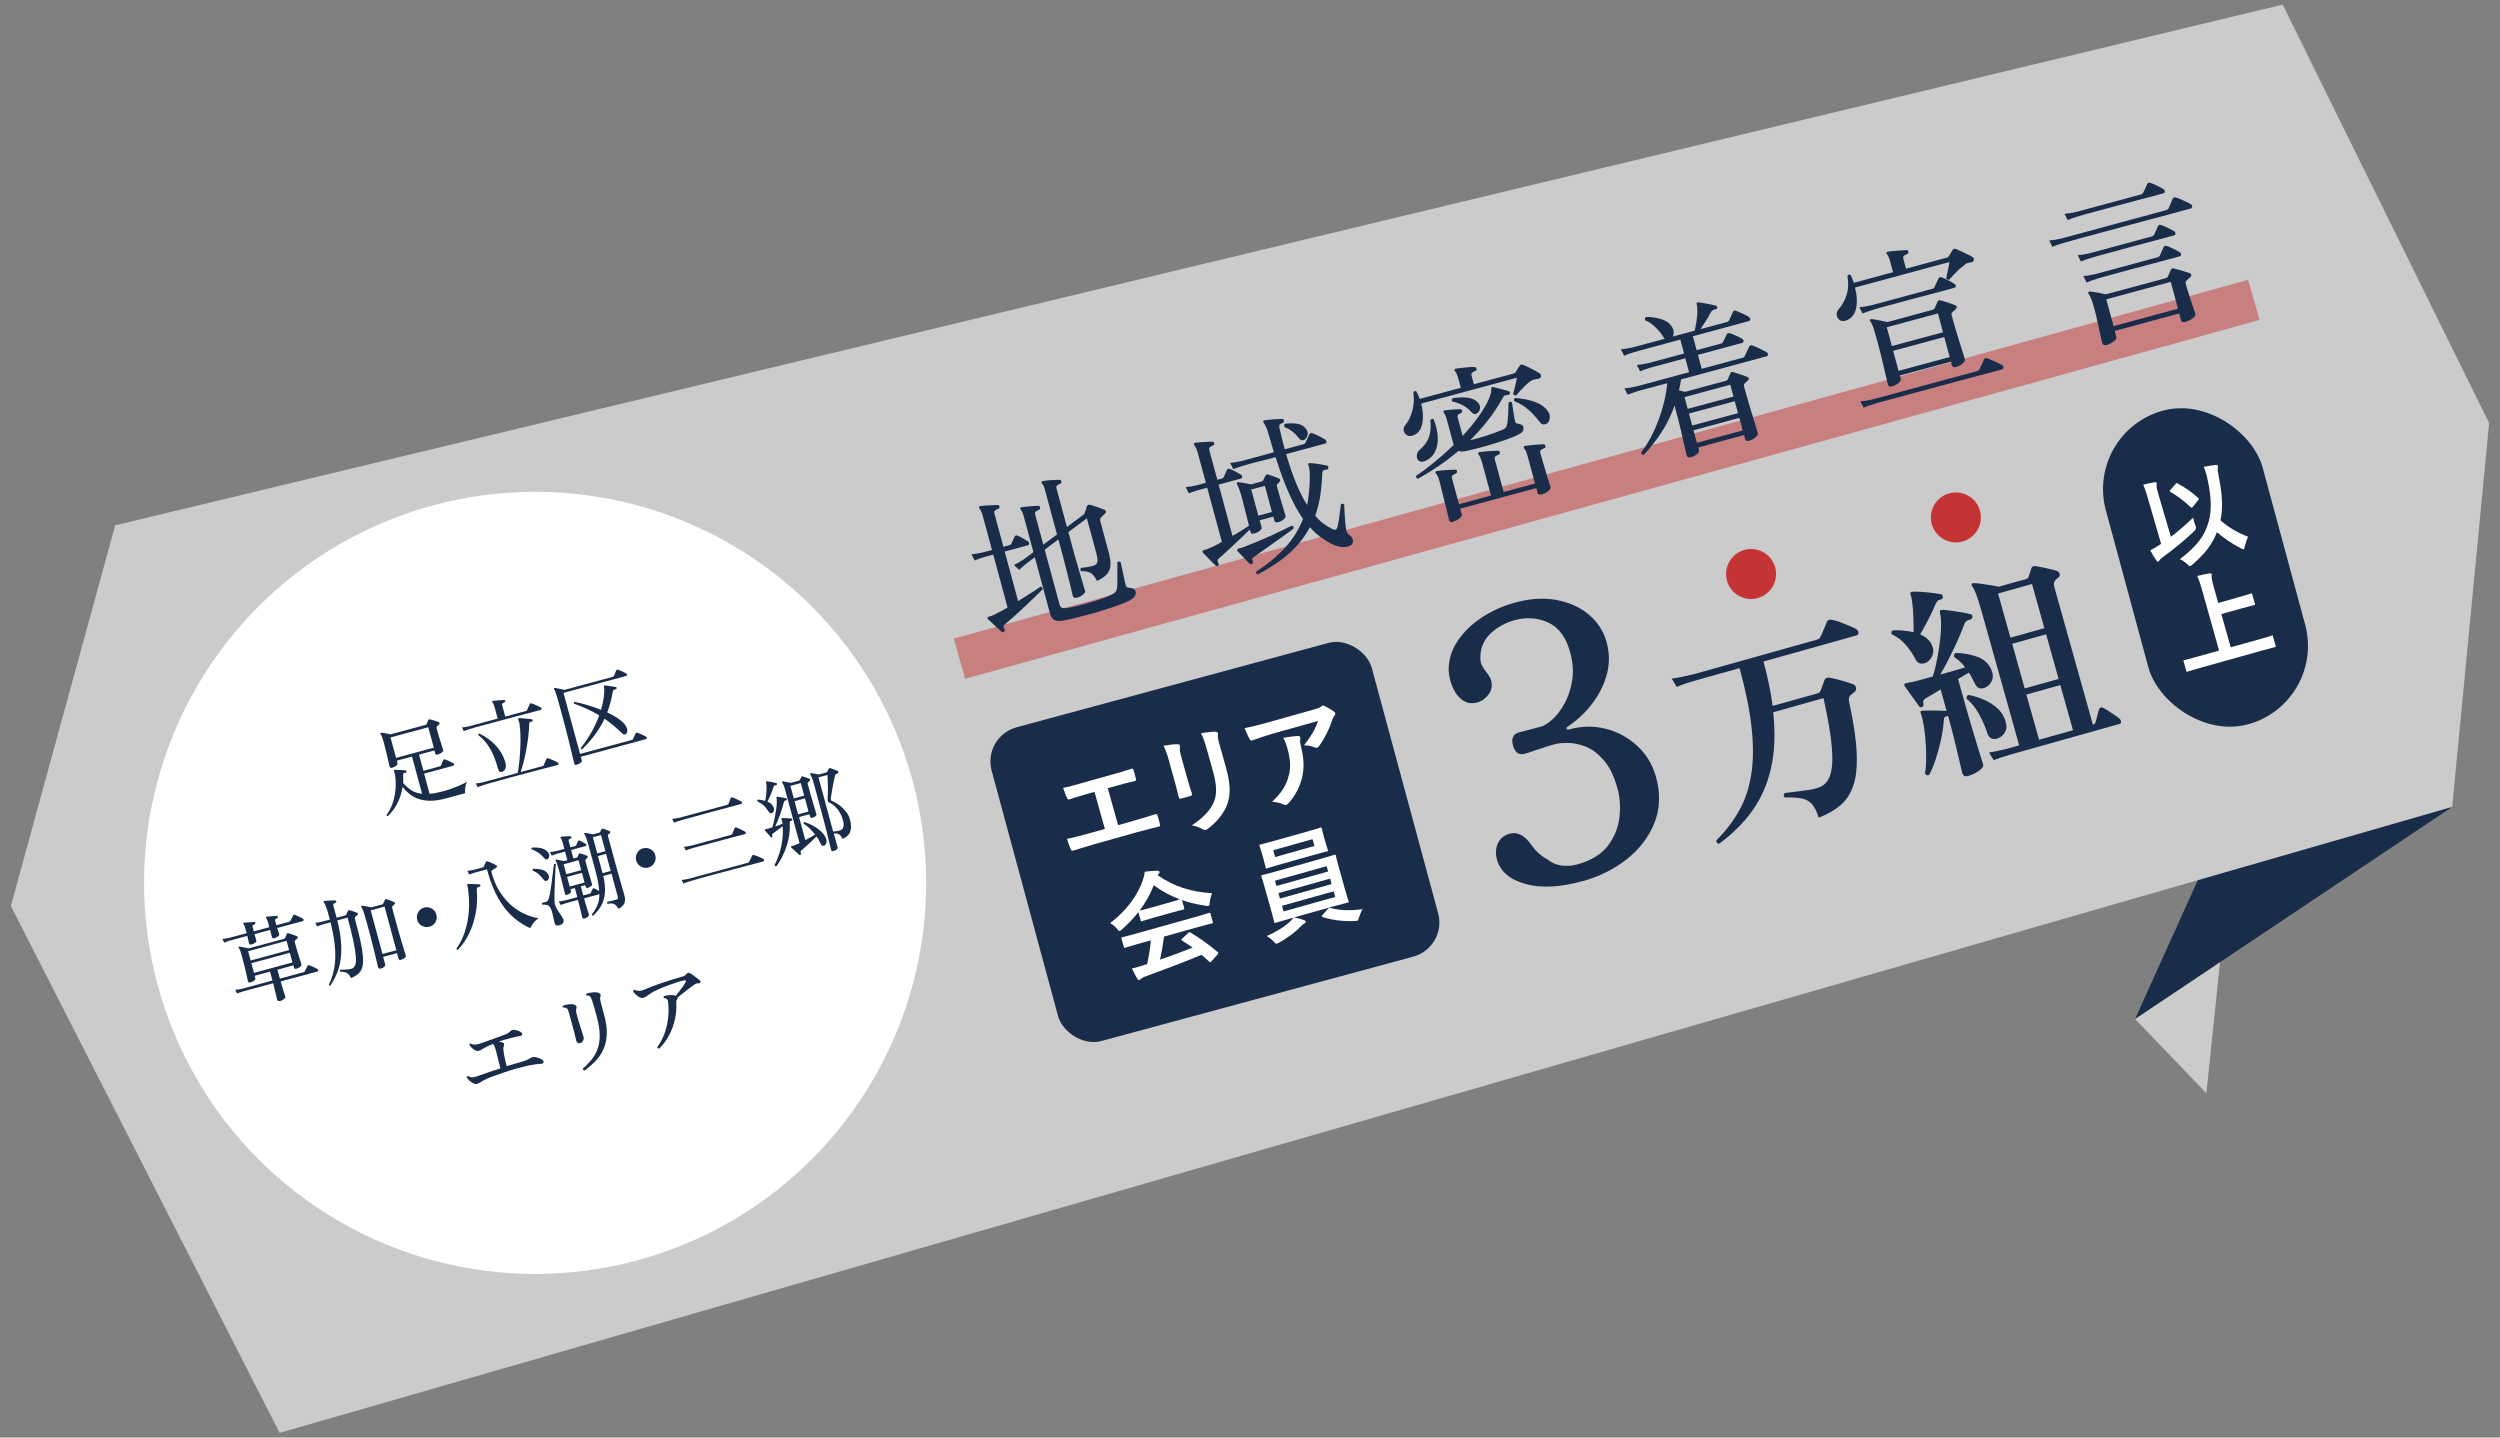 <?xml version="1.0" encoding="UTF-8"?><svg id="_レイヤー_1" xmlns="http://www.w3.org/2000/svg" viewBox="0 0 400 230"><rect x="0" y="0" width="400" height="230" fill="#808080" stroke="none"/><defs><style>.cls-1{opacity:.5;}.cls-1,.cls-2,.cls-3,.cls-4,.cls-5{stroke-width:0px;}.cls-1,.cls-3{fill:#c53434;}.cls-2{fill:#192d4a;}.cls-4{fill:#cbcbcb;}.cls-5{fill:#fff;}</style></defs><polygon class="cls-4" points="341.61 163.04 353.02 174.92 355.64 149.81 341.61 163.04"/><polygon class="cls-2" points="392.35 129.1 341.61 163.04 359.29 123.93 392.35 129.1"/><polygon class="cls-4" points="44.74 229.26 1.74 144.96 18.43 84.05 365.23 .74 398.26 67.7 392.35 129.1 44.74 229.26"/><circle class="cls-5" cx="85.62" cy="141.26" r="62.57"/><circle class="cls-3" cx="280.17" cy="91.84" r="4"/><circle class="cls-3" cx="312.94" cy="82.79" r="4"/><polygon class="cls-1" points="361.53 51.19 154.43 108.6 152.6 102.18 359.7 44.77 361.53 51.19"/><path class="cls-2" d="M62.06,130.59c-.07,0-.12,0-.16-.05-.04-.04-.06-.09-.06-.14.4-.54.73-1.15.97-1.85.24-.7.4-1.44.47-2.22.07-.78.05-1.57-.08-2.38-.05-.22-.1-.42-.16-.59-.03-.07-.02-.12.01-.15.04-.04.09-.05.15-.05.12,0,.3,0,.53.02.23.01.46.03.69.04s.39.03.5.05c.09,0,.14.07.13.18.01.09-.03.15-.14.18-.16.02-.27.05-.33.1-.06.04-.09.13-.08.28.02.21.02.42.02.63,0,.21,0,.42-.02.63.4.46.83.85,1.3,1.16.47.31,1.05.5,1.73.57l-1.61-5.95-2.43.66.12.45c.02.08-.02.17-.11.26-.09.1-.21.18-.35.26-.14.07-.27.13-.4.16-.1.03-.18.03-.26,0-.08-.03-.13-.09-.16-.2-.02-.09-.08-.32-.16-.7s-.18-.83-.31-1.35c-.12-.52-.26-1.04-.39-1.55-.14-.51-.25-.88-.34-1.1-.09-.22-.17-.39-.25-.5-.04-.05-.04-.1,0-.15.03-.05.08-.07.15-.06.11.01.25.03.42.06.17.03.36.06.55.1.19.04.35.07.47.11l5.63-1.52c.08-.02.13-.07.17-.14.03-.08.07-.18.12-.31.05-.13.09-.23.12-.31.04-.11.14-.15.3-.11.1.02.24.05.42.1.18.06.36.11.54.17.18.06.33.11.43.16.08.03.13.08.14.16.01.07-.02.15-.1.22-.06.06-.11.11-.16.15-.05.04-.1.09-.15.15-.04.04-.07.09-.08.14-.01.05,0,.13.02.23.14.52.29,1.04.45,1.54.16.51.29.94.41,1.29.12.35.18.55.19.6.02.09-.01.18-.11.28-.1.1-.22.19-.37.26-.15.08-.29.13-.41.17-.21.06-.34,0-.39-.17l-.13-.49-2.46.67.7,2.59,2.62-.71c.09-.02.15-.07.18-.13.02-.05.06-.13.11-.26.05-.13.11-.25.16-.38.05-.12.09-.21.11-.25.05-.11.14-.14.27-.09.09.02.22.07.41.16.18.09.37.18.55.26s.31.14.37.18c.09.05.14.12.14.22,0,.1-.04.16-.13.18l-4.68,1.27.87,3.23c.64-.05,1.38-.19,2.23-.42.46-.12.94-.28,1.44-.47.5-.19.96-.37,1.38-.56.42-.19.73-.34.93-.45-.14.27-.23.58-.27.94-.05.36-.05.65-.02.86l-3.05.83c-.95.26-1.78.38-2.51.38-.73,0-1.37-.11-1.92-.3-.55-.2-1.03-.46-1.44-.8-.41-.33-.78-.71-1.09-1.12-.14.92-.41,1.78-.81,2.58-.4.8-.93,1.51-1.57,2.12ZM63.37,121.26l6.04-1.63-.89-3.27-6.04,1.63.89,3.27Z"/><path class="cls-2" d="M74.21,116.99l-.3-.6c.31-.02.69-.08,1.13-.18l4.59-1.24-.49-1.79c-.12-.42-.23-.69-.34-.79-.06-.06-.07-.11-.05-.17.02-.04.06-.06.13-.08.12-.02.29-.04.53-.06.23-.02.47-.03.7-.05.23-.02.41-.03.54-.03.11,0,.18.06.18.17.02.11-.02.18-.13.21-.1.04-.2.09-.28.15-.08.06-.1.16-.07.3l.49,1.82,3.3-.89c.1-.03.16-.07.19-.14.03-.06.07-.15.12-.28.06-.13.12-.26.17-.39.06-.13.1-.23.14-.3.06-.11.16-.15.29-.11.11.03.26.09.46.17.19.08.38.17.57.26.19.09.33.16.43.22.1.05.15.12.15.21,0,.1-.03.16-.12.18-.06.02-.18.05-.38.1-.19.05-.44.12-.74.2-.47.12-1.02.26-1.66.43-.64.17-1.33.36-2.05.55-.73.19-1.45.38-2.17.58-.72.19-1.39.38-2.01.54s-1.15.31-1.58.43c-.43.12-.71.21-.84.25-.4.12-.72.24-.95.35ZM76.42,125.95l-.3-.6c.31-.02.69-.08,1.13-.18l5.59-1.51c.09-.48.17-1.05.24-1.71.07-.66.12-1.36.16-2.09.04-.73.05-1.45.03-2.15-.01-.7-.06-1.33-.15-1.87-.02-.16-.05-.29-.09-.39-.04-.1-.07-.18-.1-.25,0-.02,0-.03-.01-.04-.03-.1-.03-.16-.02-.2.04-.04.09-.06.16-.06.08,0,.21,0,.39.02s.38.03.6.05c.22.02.42.04.61.06.19.02.33.04.43.06.1.02.15.07.16.17,0,.12-.05.17-.15.18-.16.02-.27.06-.33.12-.06.06-.1.16-.1.29-.02.67-.07,1.36-.15,2.07-.09.71-.2,1.41-.33,2.1-.13.69-.27,1.33-.42,1.93-.15.6-.31,1.13-.48,1.58l3.49-.94c.1-.03.16-.07.2-.13.02-.06.07-.16.13-.29s.12-.27.18-.42c.06-.14.11-.25.14-.32.05-.12.15-.15.28-.11.11.03.27.09.47.18.2.08.4.17.6.26.2.09.35.17.43.22.1.06.15.13.16.23,0,.1-.04.16-.12.18-.06.02-.19.05-.38.1-.2.05-.45.12-.75.2-.48.12-1.05.26-1.71.44-.67.17-1.38.37-2.14.57-.76.21-1.51.41-2.26.6-.75.2-1.45.39-2.09.57-.65.18-1.19.33-1.63.46-.44.12-.73.21-.86.26-.4.12-.73.23-.97.34ZM80.45,123.44c-.38.21-.64.03-.8-.53-.31-1.19-.72-2.22-1.22-3.1s-1.14-1.61-1.91-2.2c-.02-.06,0-.11.03-.16s.08-.08.14-.08c1.01.48,1.88,1.1,2.59,1.86s1.23,1.62,1.53,2.58c.25.82.13,1.37-.37,1.64Z"/><path class="cls-2" d="M92.28,122.37c-.21.06-.35,0-.4-.2-.02-.06-.08-.32-.19-.79-.11-.47-.26-1.08-.44-1.84-.18-.75-.39-1.6-.63-2.54-.24-.94-.49-1.91-.77-2.92-.23-.84-.42-1.52-.57-2.04-.15-.52-.28-.92-.37-1.2-.09-.27-.18-.46-.25-.57-.05-.04-.06-.09-.02-.15.04-.05.09-.07.16-.06.1.02.24.04.42.08.18.04.37.08.57.12.2.04.36.09.48.13l7.76-2.1c.11-.03.18-.08.22-.17.04-.09.1-.24.18-.44.09-.2.14-.33.16-.4.05-.12.15-.16.29-.13.1.03.24.09.42.17s.35.16.52.24c.17.08.29.14.37.19.1.06.15.13.15.22,0,.09-.04.15-.12.17l-10.06,2.72,2.65,9.77,8.28-2.24c.06-.02.1-.03.13-.05.03-.02.06-.06.08-.12.05-.1.11-.25.2-.45.08-.2.14-.34.18-.41.05-.12.15-.16.29-.13.11.03.26.09.44.17.18.08.36.16.53.24s.3.15.39.2c.1.06.15.13.16.23,0,.1-.04.16-.12.18l-10.44,2.83.17.61c.03.1-.04.21-.2.35s-.37.24-.62.31ZM93.14,119.91c-.06,0-.12-.03-.16-.07-.04-.04-.06-.09-.05-.14.61-.8,1.17-1.63,1.68-2.51.5-.87.93-1.78,1.27-2.74-.64-.38-1.29-.72-1.96-1.02-.67-.31-1.36-.59-2.07-.84-.07-.13-.04-.23.09-.3.73.16,1.45.34,2.17.56.72.22,1.41.46,2.06.72.15-.52.27-1.02.35-1.5s.14-.92.16-1.31c.02-.39,0-.68-.05-.89-.02-.07-.02-.12,0-.16.03-.04.08-.05.15-.04.06,0,.18.02.35.04.17.03.36.05.55.08.19.03.37.06.53.08.16.02.26.04.31.06.11.01.15.07.14.18,0,.11-.05.17-.15.18-.18.03-.3.07-.36.12-.06.05-.1.14-.11.27-.1.6-.22,1.17-.37,1.72-.15.55-.32,1.08-.51,1.58.65.31,1.22.63,1.71.96s.85.65,1.09.97c.27.34.41.66.41.95,0,.29-.06.48-.2.57-.1.07-.2.1-.3.09-.11,0-.23-.08-.37-.22-.9-.88-1.82-1.65-2.77-2.3-.42.88-.93,1.72-1.52,2.53-.59.8-1.28,1.59-2.08,2.37Z"/><path class="cls-2" d="M40.22,151.11c-.2.05-.33,0-.38-.18-.02-.08-.06-.23-.1-.45-.05-.22-.11-.47-.17-.74l-2.74.74c-.39.12-.71.23-.95.35l-.3-.6c.31-.02.69-.08,1.13-.18l2.75-.74-.2-.75c-.1-.38-.2-.6-.29-.68-.04-.05-.06-.1-.04-.16.03-.05.07-.08.13-.08.12-.02.28-.04.49-.05.21-.01.42-.03.63-.04.21-.01.37-.02.5-.03.09-.01.15.03.18.14.02.1-.02.17-.11.22-.1.04-.19.09-.27.14-.08.06-.1.15-.06.29l.19.71,2.48-.67-.22-.8c-.09-.35-.19-.56-.28-.64-.04-.05-.06-.1-.04-.16.03-.05.07-.08.13-.08.12-.02.28-.04.49-.05.21-.01.42-.03.62-.05.21-.01.38-.02.5-.03.09-.01.15.03.18.14.02.1-.02.17-.11.22-.1.04-.19.09-.27.14s-.1.15-.06.29l.19.71,2.06-.56c.09-.02.15-.07.18-.14.03-.05.07-.13.13-.25.06-.12.12-.24.19-.36.07-.12.11-.21.12-.25.05-.12.14-.15.27-.1.12.04.25.1.42.17.16.07.33.15.49.23.16.08.28.15.36.2.1.06.15.13.14.22,0,.09-.05.14-.13.17l-4.1,1.11c.09.27.17.5.23.69s.09.31.1.34c.03.1-.05.21-.22.33-.17.12-.36.21-.55.27-.21.06-.34,0-.39-.16l-.31-1.16-2.48.67.29,1.07c.03.1-.05.21-.23.33-.18.13-.37.21-.56.27ZM44.76,160.15c-.22.06-.36,0-.41-.2-.01-.05-.04-.17-.09-.36-.05-.2-.1-.43-.17-.7-.06-.27-.13-.55-.2-.83-.06-.28-.13-.53-.18-.74-.48.13-.95.26-1.4.38-.45.12-.87.23-1.25.34-.62.17-1.12.3-1.52.41-.39.11-.61.17-.65.18-.4.12-.72.23-.95.34l-.3-.6c.31-.02.69-.08,1.13-.18l4.82-1.3-.39-1.43-2.45.66.11.42c.03.11-.04.23-.21.36-.17.13-.37.23-.59.29-.21.06-.34,0-.39-.19-.01-.05-.06-.26-.14-.65-.08-.38-.19-.86-.33-1.43-.14-.57-.29-1.16-.45-1.76-.14-.51-.24-.86-.32-1.06-.07-.19-.15-.34-.24-.44-.03-.05-.04-.1,0-.15.03-.05.08-.07.14-.05.08,0,.22.03.41.07.19.04.37.07.57.11.19.04.34.07.44.11l5.7-1.54c.07-.02.12-.06.17-.14l.26-.63c.03-.06.07-.1.11-.12.04-.02.1-.02.19.01.1.02.24.07.42.13.18.06.35.12.52.18.17.06.3.11.38.15.08.03.13.08.14.16s-.02.15-.08.22c-.06.04-.12.08-.18.14-.06.06-.11.1-.15.13-.08.07-.1.2-.05.39.14.53.3,1.06.46,1.58.16.52.3.96.41,1.31.11.35.17.55.19.6.03.1-.05.22-.21.36-.17.15-.36.25-.59.31-.22.06-.36,0-.4-.17l-.1-.36-2.55.69.39,1.43,3.79-1.03c.09-.02.15-.07.18-.13.03-.05.07-.14.14-.26.06-.13.13-.25.2-.37.06-.12.11-.21.12-.25.06-.11.15-.15.27-.1.11.04.26.1.43.17.17.07.34.15.5.23.16.08.29.15.37.2.1.07.15.14.14.23,0,.09-.05.15-.12.17l-5.89,1.59c.08.31.18.64.29,1,.11.36.21.68.3.95.09.28.14.46.16.53.03.1-.06.22-.25.36-.19.14-.39.25-.62.31ZM40.1,153.68l6.15-1.67-.4-1.48-6.15,1.67.4,1.48ZM40.64,155.66l6.15-1.67-.42-1.55-6.15,1.67.42,1.55Z"/><path class="cls-2" d="M52.88,157.69c-.15.04-.24,0-.26-.15.31-.63.54-1.28.71-1.95.17-.67.27-1.39.31-2.17.03-.78-.01-1.65-.13-2.61-.12-.96-.33-2.04-.62-3.24l-1.22.33c-.4.12-.71.23-.92.33l-.3-.59c.29-.02.66-.08,1.1-.17l1.22-.33c-.03-.12-.07-.25-.1-.38-.03-.13-.06-.26-.1-.39-.16-.58-.3-1.03-.43-1.35-.13-.32-.24-.53-.33-.64-.04-.04-.06-.09-.04-.14.03-.05.07-.08.13-.08.12-.02.29-.04.51-.05.22-.01.45-.03.68-.04.23,0,.41-.01.54,0,.09-.01.15.04.18.15.02.1-.03.17-.13.22-.1.04-.2.09-.28.15-.08.06-.1.16-.07.3l.53,1.95,1.39-.38c.07-.02.12-.06.14-.12.05-.1.1-.2.15-.31.05-.11.1-.21.15-.3.05-.1.13-.13.25-.1.08.02.2.06.36.11.16.05.32.11.49.17.17.06.29.11.37.15.07.02.11.07.11.13,0,.07-.02.13-.08.2-.06.05-.12.09-.17.14s-.11.1-.15.15c-.05.04-.08.09-.09.14-.01.05,0,.13.02.23.38,1.4.67,2.6.89,3.59.21.99.34,1.83.39,2.49.04.67,0,1.21-.12,1.64s-.34.77-.64,1.04c-.3.26-.69.49-1.17.68-.18-.42-.41-.69-.67-.82-.26-.13-.61-.2-1.04-.22-.1-.12-.09-.22.03-.3.2-.01.47-.02.81-.02s.64-.04.92-.12c.28-.08.48-.26.61-.55s.17-.74.13-1.35-.17-1.43-.38-2.45c-.21-1.02-.53-2.3-.95-3.84l-1.64.44c.4,1.64.62,3.09.64,4.33.02,1.25-.12,2.36-.42,3.34-.31.98-.75,1.89-1.32,2.74ZM60.91,154.96c-.22.06-.36,0-.41-.19-.02-.06-.07-.27-.16-.65-.09-.37-.21-.88-.36-1.5-.15-.63-.33-1.35-.54-2.17-.21-.82-.44-1.7-.7-2.63-.18-.67-.35-1.24-.5-1.72-.16-.48-.3-.81-.43-.98-.05-.06-.05-.11,0-.15.02-.05.06-.07.12-.06h.01c.09,0,.23.02.41.06.18.03.37.07.56.11.19.04.35.08.49.1l1.75-.47c.08-.02.13-.06.15-.12.03-.07.08-.17.15-.31.07-.14.11-.24.14-.29.05-.11.15-.14.28-.11.08.02.2.06.35.12.16.06.31.12.48.18s.29.11.37.16c.08.03.13.08.14.15.01.07-.02.13-.09.2-.11.1-.21.19-.3.27-.04.04-.07.09-.08.14-.01.05,0,.13.02.23l.49,1.82c.19.71.39,1.4.58,2.07.2.66.37,1.26.53,1.8.16.54.29.97.4,1.31.11.33.17.53.18.59.03.1-.03.21-.18.34-.15.13-.35.24-.61.31-.21.06-.34,0-.38-.16l-.25-.91-2.22.6.35,1.29c.02.08-.04.18-.18.31-.14.13-.33.22-.57.29ZM61.2,152.64l2.22-.6-1.89-6.98-2.22.6,1.89,6.98Z"/><path class="cls-2" d="M68.7,148.28c-.43.12-.83.06-1.21-.16-.38-.22-.63-.54-.74-.96-.11-.42-.06-.83.16-1.21s.54-.63.96-.74c.42-.11.83-.06,1.21.16.38.22.63.54.74.96s.06.83-.15,1.21c-.22.38-.54.63-.96.74Z"/><path class="cls-2" d="M73.27,151.99c-.14,0-.22-.06-.24-.2.58-.82,1.03-1.74,1.36-2.76.33-1.02.54-2.11.62-3.26.08-1.15.04-2.33-.12-3.53-.02-.14-.04-.26-.06-.36-.02-.1-.05-.18-.07-.24-.03-.06-.02-.11.02-.15.04-.05.09-.07.15-.06.1,0,.27,0,.51,0,.24.01.49.02.73.04.25.01.43.02.54.03.05,0,.09.02.12.05s.03.08.03.12c.02.1-.03.16-.13.19-.19.05-.32.11-.38.18-.06.07-.08.19-.07.36.11,1.25.06,2.48-.16,3.66-.22,1.19-.57,2.29-1.06,3.29-.49,1.01-1.09,1.88-1.8,2.62ZM84.84,148.51c-.96-.43-1.87-1.01-2.73-1.76-.87-.75-1.66-1.75-2.37-2.99-.71-1.24-1.33-2.8-1.83-4.67l-1.88.51c-.4.12-.72.23-.95.33l-.3-.6c.31-.02.69-.08,1.13-.18l1.33-.36c.08-.02.13-.06.15-.12.04-.09.11-.22.18-.38.07-.16.13-.28.18-.37.05-.12.14-.15.27-.1.1.03.24.08.41.15.18.08.35.16.53.24.18.08.31.15.41.21.1.05.15.11.16.18,0,.07-.03.14-.12.2-.09.06-.2.13-.34.23-.14.09-.26.18-.36.24-.09.06-.11.17-.07.31.3,1.11.71,2.1,1.24,2.96s1.13,1.6,1.81,2.21c.68.61,1.41,1.09,2.18,1.45.77.36,1.55.6,2.34.72-.32.18-.6.42-.84.73-.25.31-.42.6-.53.87Z"/><path class="cls-2" d="M87.72,137.39c-.09.09-.19.13-.3.13s-.22-.07-.35-.22c-.28-.34-.59-.63-.94-.87-.35-.24-.7-.41-1.06-.51-.04-.06-.05-.12-.03-.19.01-.06.04-.1.09-.13.46-.02.91,0,1.36.09.45.08.81.27,1.08.55.2.2.3.42.31.64,0,.22-.05.39-.17.5ZM87.58,140.87c-.22.17-.44.1-.65-.18-.19-.26-.43-.53-.72-.79-.3-.27-.62-.46-.96-.59-.04-.06-.05-.12-.03-.18.01-.06.04-.1.09-.13.46-.01.91.04,1.34.14.43.11.75.31.96.6.18.23.25.46.22.67-.03.21-.11.37-.24.45ZM89.54,148.02c-.24.08-.42.09-.54.03s-.22-.2-.28-.41c-.02-.06-.03-.13-.05-.21-.02-.08-.03-.17-.05-.27-.05-.25-.11-.53-.19-.86-.08-.33-.18-.64-.31-.93-.14-.29-.31-.47-.5-.54s-.46-.1-.83-.09c-.11-.13-.11-.23,0-.31.29-.04.5-.09.63-.15.13-.06.24-.18.32-.34.08-.19.17-.49.24-.89.08-.4.15-.86.22-1.36.07-.5.14-1,.19-1.48.06-.49.1-.91.15-1.27.04-.36.07-.59.09-.68.12-.1.22-.1.3.01,0,.07-.01.26-.04.56-.02.3-.04.67-.06,1.1-.02.43-.04.89-.06,1.38-.02.49-.04.96-.05,1.4,0,.45,0,.84,0,1.17s.02.57.05.69c.06.31.18.62.36.91.18.29.35.57.53.82.1.14.19.27.27.4.08.13.15.25.2.36.18.45-.01.77-.59.97ZM93.54,146.95c-.21.06-.34,0-.39-.19-.01-.04-.04-.16-.08-.37-.05-.21-.11-.45-.18-.74-.07-.29-.15-.58-.22-.88-.07-.3-.13-.56-.2-.78-.18.05-.36.1-.52.14-.16.04-.32.09-.46.12-.23.06-.43.12-.59.16s-.28.08-.33.09c-.36.11-.65.21-.87.3l-.3-.57c.29-.03.64-.08,1.04-.17l1.93-.52-.39-1.45-.71.19.1.36c.02.08-.03.17-.16.28-.13.11-.29.2-.49.25-.18.05-.3-.01-.34-.19-.02-.09-.08-.32-.17-.7-.09-.38-.21-.84-.34-1.38s-.28-1.09-.43-1.65c-.13-.49-.24-.84-.32-1.06s-.15-.36-.21-.45c-.05-.05-.05-.1-.03-.15.04-.05.09-.07.16-.06l1.18.24.56-.15-.37-1.36c-.12.03-.23.06-.34.09-.11.03-.21.06-.31.08-.15.04-.28.08-.39.11-.11.03-.18.05-.23.06-.37.11-.65.21-.86.31l-.3-.59c.3-.02.65-.07,1.05-.16l1.27-.34-.27-1.01c-.1-.38-.21-.61-.31-.69-.04-.05-.06-.1-.04-.16.02-.05.06-.07.13-.08.11-.02.25-.03.44-.05.18-.01.37-.02.56-.03.19,0,.34-.01.45-.01.11,0,.16.06.17.16.02.09-.01.15-.12.2-.09.04-.18.08-.26.13-.08.05-.1.15-.06.28l.27,1.01.77-.21c.07-.02.12-.06.17-.14.03-.08.08-.19.14-.33s.11-.23.14-.29c.05-.12.14-.15.27-.1.13.05.29.12.48.23.19.1.35.2.46.28.1.05.14.11.14.2,0,.09-.04.14-.12.16l-2.33.63.37,1.36.51-.14c.08-.02.13-.06.15-.12.02-.06.04-.13.09-.22.04-.09.08-.16.1-.22.03-.07.07-.11.1-.12s.09,0,.17.02c.14.03.32.09.53.16.21.07.38.14.51.2.08.04.13.09.13.16,0,.07-.03.13-.1.21-.03.03-.07.06-.1.1-.03.03-.07.07-.11.1-.04.04-.07.08-.08.12-.01.04,0,.11.03.22.16.58.31,1.13.47,1.67s.29.98.39,1.34c.11.36.17.58.19.66.03.1-.03.2-.18.31s-.31.19-.48.24c-.19.05-.31,0-.36-.17l-.07-.25-.71.19.39,1.45,1.03-.28c.09-.02.14-.06.17-.12.03-.08.08-.19.14-.33.07-.14.12-.24.15-.3.05-.11.14-.14.27-.09.1.04.23.11.38.18.15.08.29.15.41.22-.03-.44-.09-.92-.19-1.46-.1-.53-.24-1.14-.42-1.81l-1.05-3.88c-.13-.46-.25-.87-.37-1.21-.12-.35-.23-.59-.34-.72-.04-.06-.04-.11,0-.15.02-.05.07-.06.14-.05.13,0,.32.04.59.09.27.05.49.1.67.13l.96-.26c.08-.02.13-.06.17-.12.03-.07.07-.15.11-.22.04-.08.08-.15.11-.22.04-.07.13-.1.26-.07.11.03.28.09.51.17.23.08.39.15.5.21.07.03.11.08.13.15.01.07-.02.13-.09.2-.04.02-.07.05-.11.08-.04.04-.07.07-.11.1-.08.06-.09.18-.04.35l1.17,4.32c.15.56.31,1.13.47,1.7.16.57.31,1.11.46,1.61s.27.92.36,1.25c.1.34.15.54.17.62.1.37.1.73,0,1.07-.1.35-.42.68-.95.99-.17-.27-.32-.47-.47-.6-.15-.14-.32-.22-.51-.25-.2-.03-.45-.02-.77.04-.12-.09-.13-.2-.04-.32.14-.03.34-.07.62-.14s.52-.12.74-.19c.16-.04.26-.1.3-.17.03-.07.03-.16,0-.29l-1-3.71-1.32.36c.25,1.12.33,2.07.24,2.85-.09.78-.3,1.44-.63,1.99-.33.55-.73,1.05-1.21,1.51-.07,0-.13,0-.17-.05-.04-.04-.07-.09-.07-.15.39-.48.69-.97.89-1.46.21-.5.32-1.09.33-1.77l-2.46.67c.06.22.13.47.21.75.08.28.16.55.25.82.08.27.15.5.21.69.06.19.09.31.11.36.03.1-.03.21-.17.33-.14.12-.31.21-.51.27ZM90.61,139.87l2.38-.64-.43-1.59-2.38.64.43,1.59ZM91.15,141.85l2.38-.64-.42-1.55-2.38.64.42,1.55ZM95.56,136.54l1.3-.35-.7-2.58-1.3.35.7,2.58ZM96.41,139.71l1.3-.35-.74-2.74-1.3.35.74,2.74Z"/><path class="cls-2" d="M103.74,138.8c-.42.12-.83.06-1.21-.16-.38-.22-.63-.54-.74-.96s-.06-.83.15-1.21.54-.63.96-.74c.42-.11.83-.06,1.21.16.38.22.63.54.74.96.12.43.06.83-.16,1.21-.22.38-.54.63-.96.74Z"/><path class="cls-2" d="M107.84,131.62l-.3-.59c.33-.03.76-.1,1.28-.22l7.51-2.03c.12-.03.19-.09.23-.19.04-.09.1-.24.18-.45.08-.21.14-.35.17-.43.05-.13.15-.16.3-.11.11.03.26.09.44.17.18.08.36.17.53.25.17.08.3.15.39.2.1.07.15.14.16.24,0,.09-.04.15-.12.17-.03,0-.11.03-.24.06s-.3.08-.5.14c-.37.1-.83.22-1.39.37-.56.15-1.17.31-1.81.48-.65.17-1.29.35-1.94.53s-1.24.34-1.79.49c-.55.15-1,.27-1.35.37-.35.1-.56.16-.63.18-.49.14-.86.27-1.11.38ZM109.36,141.38l-.3-.59c.32-.03.73-.09,1.22-.21l9.38-2.54c.09-.02.15-.07.18-.14.03-.05.08-.14.15-.28.07-.14.14-.28.21-.42.07-.14.12-.24.15-.3.06-.11.16-.14.29-.09.11.02.26.07.46.15s.39.17.59.25c.2.09.34.16.43.22.09.05.14.12.14.22,0,.1-.04.16-.13.18-.06.02-.19.05-.38.1-.2.05-.45.12-.75.2-.47.12-1.03.26-1.69.44-.66.18-1.37.37-2.12.56-.75.2-1.5.4-2.24.6-.74.2-1.43.39-2.07.56-.64.17-1.18.32-1.62.45s-.73.21-.86.26c-.45.13-.8.25-1.04.36ZM109.73,136.09l-.3-.6c.33-.03.76-.1,1.28-.22l6.23-1.68c.12-.03.19-.09.23-.17.04-.1.1-.26.18-.46s.14-.35.17-.43c.06-.13.16-.17.29-.13.11.03.26.09.44.18.18.09.36.17.53.25.17.08.3.15.39.21.1.06.15.13.16.23,0,.1-.03.16-.12.18-.03,0-.11.03-.23.06-.13.03-.29.08-.48.13-.33.09-.74.2-1.23.32s-1.01.27-1.56.41c-.55.15-1.1.3-1.65.45-.55.15-1.06.29-1.52.41-.46.12-.85.23-1.16.31-.31.08-.49.14-.55.16-.49.14-.86.27-1.11.38Z"/><path class="cls-2" d="M123.6,130.04c-.11.07-.21.1-.31.08-.1-.01-.2-.09-.29-.23-.27-.43-.55-.78-.83-1.03-.28-.25-.61-.47-.99-.65-.03-.06-.03-.11,0-.17.02-.06.06-.09.12-.11.2.02.4.05.59.08s.37.08.54.13c.07-.32.12-.67.16-1.04.04-.37.06-.73.06-1.08,0-.35-.02-.63-.08-.84-.01-.05,0-.09.01-.13s.06-.05.13-.04c.12,0,.27.03.46.06.19.03.38.07.57.11.19.04.34.08.46.11.08.02.12.08.11.19,0,.1-.06.15-.16.15-.12.01-.21.03-.26.06-.05.03-.1.11-.12.23-.07.23-.17.49-.28.78-.11.29-.23.57-.35.84-.12.27-.24.51-.35.72.2.08.37.18.52.3.15.12.28.26.38.43.13.22.18.43.15.63-.04.2-.11.34-.22.42ZM124.21,138.59c-.07.03-.13.02-.18-.02-.06-.04-.09-.09-.11-.15.31-.58.57-1.22.79-1.92.22-.7.37-1.41.46-2.14.09-.73.11-1.45.05-2.15-.24.18-.52.39-.83.62-.31.23-.56.41-.74.54-.13.08-.15.19-.08.33.05.08.04.16-.03.23-.04.02-.07.04-.11.05-.04.01-.07,0-.1-.03-.06-.08-.16-.19-.28-.33-.13-.14-.25-.29-.38-.43-.12-.15-.21-.25-.27-.32h0c-.04-.07-.05-.11-.03-.13.03-.05.07-.07.14-.07.05-.01.11-.03.18-.04.07-.01.14-.03.2-.05.1-.03.2-.05.32-.09.12-.03.24-.07.36-.11.13-.41.24-.84.34-1.31.1-.47.18-.92.25-1.37.07-.44.11-.84.12-1.21.01-.36,0-.64-.04-.85-.01-.05,0-.09.01-.13.02-.04.06-.05.13-.04.17.02.4.05.7.11.29.05.52.1.69.14.1.02.14.08.13.18-.03.1-.08.16-.16.17-.1,0-.18.03-.22.08s-.09.13-.12.27c-.09.39-.22.82-.38,1.31-.16.49-.33.95-.51,1.39s-.33.81-.47,1.11c.22-.08.43-.15.63-.22.2-.07.38-.14.53-.2,0-.11-.03-.24-.07-.39-.04-.15-.07-.25-.09-.32,0-.02-.01-.04-.02-.06-.02-.06-.02-.09-.01-.1.02-.05.07-.06.14-.05.1,0,.25,0,.44.01.19,0,.38.01.57.02.19,0,.35.03.46.05.08,0,.13.06.14.17,0,.09-.05.15-.14.18-.1.03-.17.06-.21.11-.04.05-.06.13-.05.25.06,1.3-.11,2.53-.5,3.7-.39,1.17-.94,2.25-1.63,3.23ZM128.09,136.75c-.08.07-.16.07-.21.03-.08-.07-.21-.19-.38-.35s-.35-.32-.52-.48c-.17-.16-.3-.28-.38-.35-.05-.06-.07-.11-.05-.14.01-.02.03-.04.05-.05s.04-.02.07-.04c.02,0,.06-.02.12-.03.05-.01.1-.02.15-.03.05,0,.11-.03.18-.06.11-.05.24-.1.38-.16.14-.06.28-.12.43-.19l-2.23-8.24c-.13-.47-.23-.81-.31-1-.08-.19-.16-.34-.25-.44-.04-.05-.04-.1,0-.15.03-.05.08-.07.14-.05.09,0,.21.03.37.06.16.03.32.06.49.09.17.03.3.06.4.08l1.29-.35c.08-.02.13-.06.15-.12.03-.05.06-.12.11-.21.04-.09.08-.18.11-.25.06-.1.14-.13.26-.09.12.03.3.09.53.18.23.09.4.15.52.19.08.02.12.07.13.14,0,.07-.03.14-.11.22-.03.03-.07.06-.11.1-.04.04-.08.07-.13.1-.04.04-.06.08-.07.13s0,.12.03.23c.14.51.29,1.04.44,1.58.16.54.3,1.05.44,1.51.14.47.25.85.34,1.15.09.3.14.48.16.52.03.12-.03.23-.17.33-.15.11-.31.18-.48.23-.19.05-.31,0-.36-.17l-.11-.39-1.66.45,1,3.69c.29-.15.57-.3.84-.46.27-.16.51-.3.72-.43-.26-.34-.54-.66-.84-.96-.3-.3-.63-.56-1-.78-.02-.06-.01-.11.02-.17.03-.05.07-.08.13-.09.51.16,1,.37,1.45.63.46.26.86.55,1.2.87.34.32.59.66.75,1.02.11.26.15.5.11.73-.04.23-.13.39-.29.48-.12.06-.23.09-.33.07-.1-.01-.2-.12-.29-.31-.1-.21-.22-.45-.36-.7-.14-.26-.25-.42-.32-.48-.23.23-.5.48-.8.77-.31.28-.6.56-.89.82-.29.26-.52.47-.71.62-.09.06-.14.13-.16.19-.02.06,0,.16.08.28.05.08.04.15-.03.23ZM127.01,127.75l1.66-.45-.54-2.01-1.66.45.54,2.01ZM127.7,130.3l1.66-.45-.57-2.11-1.66.45.57,2.11ZM133.34,136.17c-.19.05-.31,0-.35-.15-.01-.05-.06-.21-.13-.49-.07-.28-.16-.64-.26-1.09s-.22-.94-.36-1.48c-.14-.54-.28-1.1-.43-1.66-.15-.57-.29-1.11-.44-1.65l-1.01-3.75c-.15-.57-.29-1.01-.4-1.32-.11-.31-.22-.54-.32-.68-.04-.06-.04-.11,0-.15.04-.05.08-.07.14-.05.12,0,.31.04.58.09.27.05.48.09.65.13l1.17-.32c.08-.02.14-.07.18-.14.02-.04.06-.11.12-.23.06-.11.1-.2.13-.25.05-.09.12-.11.23-.08.09.03.22.07.38.14.16.07.32.12.48.18.16.06.27.1.34.13.09.05.13.12.11.23-.02.1-.09.16-.21.2-.09.02-.16.05-.21.09-.05.03-.1.13-.14.29-.05.17-.1.42-.17.76-.07.34-.14.7-.21,1.08-.07.38-.13.73-.18,1.05-.05.32-.08.54-.1.67-.02.13-.02.22,0,.27.02.05.07.1.15.14.36.14.74.36,1.14.64.4.29.76.63,1.09,1.03.33.4.56.85.69,1.35.2.75.22,1.38.05,1.89s-.59.9-1.25,1.18c-.17-.37-.35-.61-.53-.72-.18-.11-.47-.17-.86-.16l.62,2.27c.03.1-.03.2-.16.31-.13.11-.3.19-.5.24ZM134.42,132.86c.26-.08.43-.25.51-.51s.07-.58-.02-.97c-.17-.71-.46-1.33-.86-1.85s-.86-.9-1.36-1.12c-.13-.06-.21-.13-.24-.21-.03-.08-.03-.21-.02-.38.02-.2.03-.49.03-.86,0-.37,0-.76,0-1.16,0-.41-.02-.78-.03-1.11-.01-.33-.03-.57-.04-.7l-1.43.39,2.35,8.7s.01-.02.02-.02c0,0,0,0,.02-.02.12-.01.28-.03.48-.05.2-.02.4-.07.59-.13Z"/><path class="cls-2" d="M76.32,173.43c-.17.05-.37.01-.59-.1-.22-.12-.43-.26-.63-.44-.19-.18-.34-.35-.43-.51.01-.15.09-.22.22-.22.26.17.52.24.78.21.26-.03.6-.13,1.03-.29.35-.13.83-.31,1.44-.51.61-.21,1.25-.42,1.92-.63-.03-.11-.06-.23-.09-.38-.04-.15-.07-.3-.12-.47-.07-.31-.15-.63-.24-.96-.08-.33-.16-.62-.22-.88-.06-.26-.11-.43-.15-.51-.06-.17-.11-.32-.16-.44-.05-.12-.12-.21-.21-.27-.22.09-.43.18-.63.27-.19.09-.37.18-.54.26-.07.04-.14.08-.22.12-.07.04-.14.08-.2.12-.12.08-.24.14-.35.2-.11.06-.21.11-.32.13-.17.05-.36.02-.57-.08-.2-.1-.39-.23-.56-.4-.17-.17-.29-.32-.38-.47,0-.16.08-.22.23-.2.21.12.44.17.69.16s.59-.1,1.03-.25c.42-.16.89-.32,1.39-.5.51-.18.99-.35,1.45-.52.46-.17.82-.31,1.09-.41.16-.06.29-.14.4-.23.11-.09.23-.18.34-.29.08-.07.17-.12.27-.14.09-.02.19-.03.28-.02.2.02.39.06.57.12.18.06.33.13.45.2.21.12.3.25.27.4-.03.15-.18.24-.45.28-.2.02-.46.08-.79.16-.32.08-.6.15-.82.21-.58.14-1.17.31-1.74.52.12.01.22.02.32.04.1.01.19.04.27.07.18.04.28.13.3.25.02.12,0,.26-.07.42-.04.11-.06.28-.04.52.02.24.06.52.12.83.06.31.12.62.2.94.07.32.15.6.21.85.57-.17,1.09-.33,1.57-.47.48-.14.85-.25,1.11-.32.25-.08.48-.17.68-.27.21-.1.37-.19.48-.26.1-.06.2-.1.31-.13.11-.03.25-.03.41,0,.17.03.37.08.59.16.22.08.4.17.53.25.16.11.24.24.22.4-.02.16-.16.24-.41.26-.23,0-.51.04-.85.08-.34.04-.65.1-.94.15-.54.12-1.17.27-1.89.46-.72.19-1.43.41-2.13.65-.69.23-1.34.46-1.94.68-.6.22-1.06.43-1.4.61-.08.04-.15.08-.22.12-.06.04-.12.08-.18.13-.12.07-.23.14-.34.19-.11.05-.24.1-.38.14Z"/><path class="cls-2" d="M92.85,166.9c-.16.04-.31.03-.43-.05-.12-.08-.2-.2-.23-.36-.03-.14-.09-.43-.2-.87-.11-.44-.24-.95-.4-1.52-.07-.27-.15-.55-.23-.85-.08-.29-.15-.57-.22-.82-.07-.25-.12-.44-.17-.56-.04-.16-.09-.29-.15-.39-.06-.1-.14-.17-.26-.21-.12-.07-.28-.09-.48-.07-.09-.09-.09-.18-.01-.28.21-.1.5-.17.86-.22.36-.05.66-.04.91.03.14.03.26.11.34.22.08.11.09.24.04.38-.04.12-.06.24-.05.36,0,.13.03.28.07.46.04.21.12.49.22.85.1.36.22.74.35,1.14.13.4.24.76.34,1.07.06.19.11.35.15.49.04.13.07.22.08.27.04.16.01.35-.1.55-.11.21-.25.33-.43.38ZM93.52,171.28c-.19-.02-.28-.12-.25-.3.51-.46.97-.94,1.38-1.44.41-.5.73-1.06.96-1.7s.35-1.37.34-2.22c0-.85-.17-1.85-.48-3.01-.19-.7-.36-1.29-.49-1.77-.14-.47-.27-.84-.38-1.1-.09-.19-.19-.32-.29-.39s-.24-.08-.43-.04c-.12-.09-.14-.2-.05-.31.15-.06.34-.11.56-.16.23-.04.46-.07.7-.08.24,0,.45.02.63.07.13.04.24.11.32.22.08.11.09.23.04.36-.07.14-.09.29-.06.46.02.17.09.44.19.83l.45,1.68c.32,1.18.46,2.21.42,3.11-.04.9-.21,1.69-.53,2.39-.31.7-.73,1.32-1.26,1.87-.53.55-1.12,1.07-1.77,1.54Z"/><path class="cls-2" d="M105.46,167.78c-.07,0-.14-.02-.2-.07-.06-.05-.09-.11-.09-.18.48-.65.86-1.37,1.15-2.16.29-.79.48-1.63.58-2.5.1-.88.09-1.75-.02-2.62-.03-.34-.24-.53-.62-.55-.12-.11-.13-.22-.02-.32.17-.07.37-.11.59-.14.23-.02.45-.04.67-.03.22,0,.39.03.52.09.04.02.07.03.09.04.16-.2.35-.44.56-.71.21-.28.41-.54.6-.81.19-.26.32-.47.41-.63.08-.13.1-.23.06-.29-.04-.06-.12-.07-.26-.05-.33.07-.73.18-1.2.33-.47.15-.95.32-1.46.51-.51.19-.99.38-1.43.58-.45.2-.82.38-1.1.55-.26.15-.49.31-.69.48s-.42.28-.66.35c-.19.05-.4.02-.63-.1-.23-.12-.44-.27-.62-.46-.18-.19-.32-.35-.4-.5,0-.07.03-.13.08-.16.05-.04.11-.05.16-.04.24.1.49.15.75.15.27,0,.62-.1,1.04-.29.35-.16.77-.33,1.27-.51.49-.19,1.01-.37,1.56-.55.55-.18,1.08-.36,1.61-.52s1-.3,1.41-.41c.16-.04.3-.11.41-.19.11-.08.2-.16.28-.25.08-.11.17-.16.24-.17.08,0,.15,0,.24.04.13.06.3.16.51.31.21.15.42.31.63.47.21.16.37.29.48.38.12.1.15.21.08.34-.02.04-.06.07-.11.11-.05.04-.11.05-.18.03-.14-.01-.26,0-.35.04-.09.04-.18.09-.27.14-.15.1-.34.24-.58.42-.24.18-.5.37-.76.58-.27.21-.52.41-.76.6-.24.2-.45.36-.62.5,0,.1-.02.2-.08.29-.07.1-.11.2-.12.3-.01.1-.01.23,0,.38.04.86-.04,1.72-.24,2.59-.2.87-.5,1.69-.92,2.48-.41.79-.94,1.49-1.58,2.12Z"/><rect class="cls-2" x="162.89" y="108.7" width="63" height="52" rx="5.66" ry="5.66" transform="translate(-28.44 55.46) rotate(-15.14)"/><path class="cls-5" d="M178.88,132.03l2.48-.7c1.16-.33,2.31-.69,3.48-1.05.19-.07.3,0,.36.2.14.45.28.93.39,1.39.06.22.04.33-.17.38-.84.2-2.39.6-3.52.91l-6.97,1.96c-.71.2-1.82.57-3.17.96-.27.09-.33.04-.46-.25-.17-.36-.4-.97-.58-1.6,1.27-.28,2.59-.63,3.7-.94l2.36-.66-1.66-5.93-1.35.38c-1.25.35-1.97.59-2.67.82-.2.08-.27-.04-.4-.28-.17-.33-.43-.98-.59-1.57.89-.16,1.58-.37,3.02-.77l4.91-1.38c1.06-.3,2.01-.56,3.02-.9.17-.07.25.02.3.21.14.43.27.91.38,1.35.05.23.04.34-.15.4-1.17.27-2.03.49-3,.77l-1.35.38,1.66,5.91Z"/><path class="cls-5" d="M187.06,121.8c-.33-1.2-.57-1.84-.9-2.48.75-.12,1.7-.27,2.25-.24.22,0,.34.07.37.2.02.09.01.18,0,.28-.06.37.02.82.27,1.7l.98,3.5c.25.9.48,1.57.67,2.17.07.26,0,.38-.29.45l-1.39.39c-.24.07-.37,0-.41-.2-.17-.61-.4-1.63-.61-2.37l-.95-3.4ZM196.14,122.75c.72,2.57.82,4.39.18,6.05-.53,1.37-1.74,2.85-3.05,3.79-.12.09-.24.16-.34.19-.14.04-.28.02-.47-.09-.53-.3-1.08-.5-1.77-.64,1.69-1.09,2.92-2.32,3.52-3.72.52-1.21.48-2.75-.14-4.95l-.92-3.28c-.42-1.49-.61-2.04-.98-2.77.85-.16,1.72-.28,2.36-.25.19,0,.29.09.33.23.02.09.04.2,0,.3-.05.41.07.86.38,1.93l.9,3.22Z"/><path class="cls-5" d="M203.38,117.47c-.99.28-2.03.64-3.03,1-.2.08-.31-.03-.38-.17-.27-.45-.62-1.28-.84-1.79,1.2-.24,2.17-.48,3.55-.87l7.44-2.09c.73-.2,1.01-.32,1.17-.44.08-.06.21-.19.3-.21.14-.04.31.03.47.13.47.22.91.49,1.35.8.12.08.2.17.23.27.04.14-.01.28-.14.43-.15.19-.24.4-.33.63-.47,1.46-1.21,2.96-2.11,4.2-.07.13-.18.22-.32.26s-.31.01-.46-.06c-.53-.23-1.02-.29-1.64-.31,1.1-1.43,1.74-2.41,2.25-3.9l-7.49,2.1ZM206.25,123.96c.31-1.42.17-2.65-.3-4.33-.18-.64-.33-1.03-.63-1.58.88-.15,1.81-.28,2.33-.3.24-.01.34.09.39.25.03.1.02.22,0,.34-.05.28-.02.45.04.75.42,1.7.68,3.29.31,5.05-.31,1.49-1.01,3.01-2.19,4.33-.13.15-.26.26-.44.31-.12.03-.26.02-.39-.06-.52-.25-1.1-.38-1.83-.44,1.61-1.52,2.34-2.73,2.69-4.33Z"/><path class="cls-5" d="M182.14,145.94c-.77.98-1.65,1.9-2.61,2.75-.18.16-.29.25-.37.27-.12.03-.21-.07-.43-.35-.33-.38-.68-.69-1.1-.92,2.68-2.04,4.42-4.51,5.24-6.91.17-.52.25-.85.29-1.3.7-.1,1.38-.16,1.97-.16.22,0,.35.03.38.15.03.1.02.22-.1.33-.09.08-.14.15-.2.22,2.63,1.84,5.39,2.69,8.72,2.9-.21.51-.32.99-.38,1.51-.03.35-.05.48-.17.52-.09.02-.22,0-.44-.03-1.32-.19-2.62-.48-3.83-.91l.36,1.28c.05.17.04.2-.14.24-.1.03-.58.13-1.97.52l-2.67.75c-1.39.39-1.85.56-1.95.58-.17.05-.2.04-.24-.14l-.37-1.32ZM182.35,150.95c-1.63.46-2.17.65-2.28.68-.19.05-.21.04-.26-.13l-.37-1.3c-.05-.17-.04-.2.16-.25.1-.03.67-.15,2.3-.61l9.24-2.59c1.63-.46,2.17-.65,2.28-.68.19-.05.21-.04.26.13l.36,1.3c.05.17.04.2-.15.25-.1.03-.67.15-2.3.61l-5.36,1.5c-.13,1.2-.35,2.43-.63,3.69,1.77-.61,3.62-1.3,5.22-1.93-.54-.37-1.07-.75-1.68-1.12-.16-.1-.16-.18.02-.34l.95-.88c.16-.16.22-.16.37-.07,1.52.9,2.86,1.87,4.35,3.12.13.12.15.18,0,.35l-.98,1.12c-.08.1-.13.15-.18.16s-.1-.01-.17-.08c-.43-.4-.85-.77-1.25-1.11-2.78,1.17-6.23,2.46-9.11,3.51-.27.1-.48.23-.58.33-.07.09-.15.15-.27.19-.12.03-.23-.03-.31-.17-.32-.53-.59-1.11-.87-1.68.66-.13,1.22-.31,1.89-.53.17-.05.36-.12.55-.17.29-1.35.48-2.6.58-3.79l-1.8.5ZM186.92,144.45c1.16-.33,1.68-.49,1.86-.56-1.5-.55-2.89-1.3-4.17-2.25-.58,1.47-1.34,2.83-2.28,4.06.16-.03.65-.15,1.92-.5l2.67-.75Z"/><path class="cls-5" d="M208.94,133.11c1.65-.46,2.21-.66,2.31-.69.17-.05.2-.04.24.14.03.1.08.41.29,1.17l.32,1.13c.21.75.33,1.03.36,1.13.05.17.04.2-.14.24-.1.03-.68.16-2.33.62l-4.94,1.39c-1.65.46-2.19.65-2.31.69-.17.05-.2.04-.24-.14-.03-.12-.08-.41-.29-1.15l-.32-1.13c-.21-.76-.33-1.05-.36-1.15-.05-.17-.04-.2.14-.24.12-.03.69-.16,2.33-.62l4.94-1.39ZM207.06,146.8c.65.1,1.16.27,1.55.41.21.07.27.11.3.21.03.12-.05.24-.21.32-.16.08-.31.24-.59.5-.75.79-2.04,1.81-3.45,2.57-.16.08-.26.15-.34.17-.19.05-.28-.05-.55-.35-.32-.34-.77-.68-1.1-.87,1.44-.61,2.76-1.43,3.56-2.16.21-.17.54-.49.72-.78l-.42.12c-1.7.48-2.3.68-2.4.71-.19.05-.21.04-.26-.13-.03-.1-.14-.63-.48-1.83l-1.01-3.61c-.34-1.21-.52-1.72-.55-1.83-.05-.17-.04-.2.15-.25.11-.03.72-.17,2.42-.64l6.69-1.88c1.7-.48,2.3-.68,2.4-.71.17-.05.2-.04.24.14.03.1.14.63.48,1.85l1.01,3.61c.34,1.2.52,1.72.55,1.81.05.17.04.2-.14.24-.1.03-.72.17-2.42.64l-6.17,1.73ZM210,134.27l-6.29,1.77.31,1.09,6.29-1.77-.31-1.09ZM204.23,141.76l8.27-2.32-.24-.85-8.27,2.32.24.85ZM213.06,141.45l-.24-.87-8.27,2.32.24.87,8.27-2.32ZM213.39,142.61l-8.27,2.32.25.9,8.27-2.32-.25-.9ZM212.47,145.43c.07-.09.13-.15.2-.17.04,0,.07,0,.15.01,1.51.4,3.25.47,5.19.19-.22.36-.42.85-.55,1.29-.12.39-.15.53-.33.58-.09.02-.2.02-.38.03-1.85.09-3.67-.15-5.13-.64-.08-.03-.13-.06-.14-.11-.01-.05.02-.12.12-.22l.87-.97Z"/><path class="cls-2" d="M160.67,101.05c-.13.12-.26.14-.39.05-.12-.13-.33-.32-.63-.58-.3-.26-.59-.53-.88-.81-.29-.28-.52-.5-.69-.65-.07-.07-.1-.15-.07-.25.03-.04.05-.07.09-.08.03,0,.07-.03.12-.06.12-.03.26-.07.42-.13.16-.05.37-.14.6-.26.28-.15.6-.31.94-.5.34-.18.69-.38,1.03-.58l-2.29-8.46-1.48.4c-.63.19-1.13.37-1.5.54l-.51-.99c.51-.05,1.11-.15,1.81-.3l1.48-.4-1.43-5.27c-.19-.7-.38-1.14-.57-1.33-.08-.09-.1-.18-.08-.28.04-.06.11-.11.23-.14.19-.03.46-.06.81-.08.35-.02.71-.04,1.08-.06.36-.02.64-.03.84-.03.2,0,.3.09.32.26.03.19-.04.31-.23.36-.16.06-.32.14-.46.25-.14.1-.18.27-.12.5l1.44,5.32.98-.27c.1-.03.2-.1.29-.21.05-.14.13-.33.25-.58.11-.25.2-.43.25-.55.12-.21.29-.27.5-.16.22.08.49.21.8.39s.58.33.8.47c.17.1.25.23.24.38-.01.16-.08.25-.22.29l-3.69,1,2.15,7.93c.71-.44,1.38-.87,2.01-1.27.63-.4,1.17-.75,1.59-1.05.09,0,.17.04.24.12.07.09.1.19.09.3-.31.32-.72.72-1.23,1.21-.51.49-1.07,1.02-1.66,1.58-.59.56-1.17,1.1-1.74,1.6s-1.04.92-1.44,1.26c-.15.11-.22.22-.21.31,0,.1.06.22.16.38.09.14.07.28-.05.42ZM170.14,99.3c-1.17.21-1.86-.12-2.09-.97l-2.48-9.16c-.33.25-.61.46-.84.62-.23.16-.38.27-.44.32-.5.41-.91.76-1.22,1.06l-.85-.77c.48-.22,1.02-.53,1.61-.92l1.52-1.14-1.53-5.65c-.17-.62-.33-1-.5-1.13-.07-.07-.1-.16-.07-.28.04-.06.11-.11.23-.14.33-.04.77-.08,1.31-.13.54-.05.99-.07,1.33-.08.18,0,.28.1.29.27.04.17-.02.29-.2.38-.18.07-.34.15-.47.25-.13.1-.17.27-.11.5l1.3,4.82,2.19-1.64-1.89-7c-.1-.38-.19-.65-.27-.8-.08-.15-.15-.26-.22-.33-.11-.06-.13-.15-.08-.28.02-.06.09-.1.21-.14.33-.05.76-.1,1.31-.14.55-.04.99-.06,1.33-.06.16.01.27.1.31.27.03.17-.04.3-.22.38-.16.06-.31.14-.45.24-.13.1-.17.27-.11.5l1.67,6.17,2.6-1.94c.11-.06.19-.17.24-.31.06-.18.12-.36.19-.55.07-.19.12-.36.17-.52.07-.2.23-.28.48-.24.17.04.41.12.72.22.31.11.62.21.94.33.32.11.55.2.69.27.12.04.19.12.21.24.02.12-.03.24-.16.37-.1.1-.21.2-.32.3-.12.1-.21.2-.27.29-.1.1-.16.19-.18.26-.02.08-.01.21.04.39l1.33,4.92c.24.89.33,1.61.28,2.17-.05.56-.26,1.03-.62,1.41-.36.38-.87.72-1.54,1.02-.3-.65-.64-1.08-1.02-1.29-.38-.2-.88-.29-1.5-.27-.09-.07-.13-.15-.13-.26,0-.11.04-.2.12-.27.23-.02.52-.06.87-.11.35-.05.69-.12,1.01-.21.4-.11.64-.31.71-.6.07-.29.02-.77-.16-1.44l-1.51-5.57-2.96,2.2.9,3.34c.15.57.33,1.19.53,1.85.2.66.38,1.31.56,1.92.18.62.33,1.14.46,1.56.13.42.21.67.23.76.04.17-.07.37-.35.59-.28.23-.59.39-.95.48-.37.1-.59,0-.68-.33-.02-.08-.09-.35-.19-.8-.1-.45-.24-.99-.4-1.64-.17-.65-.33-1.32-.51-2.03-.17-.71-.34-1.35-.49-1.91l-.71-2.61-2.19,1.64,2.38,8.78c.07.27.2.44.38.52.18.08.44.09.79.03.36-.04.88-.15,1.54-.31.66-.16,1.38-.36,2.15-.58.76-.22,1.47-.45,2.13-.68s1.15-.45,1.5-.65c.27-.14.45-.29.54-.45.09-.16.15-.36.17-.6.03-.22.05-.52.05-.9,0-.38,0-.78,0-1.21,0-.43,0-.82,0-1.17,0-.35,0-.59-.01-.74.07-.09.15-.14.26-.14.11,0,.2.03.27.1.03.12.09.35.16.7.08.35.16.73.25,1.16.09.43.17.81.24,1.15.07.34.12.55.15.63.04.17.11.28.18.34.08.06.19.1.34.11.25,0,.48.05.68.14.2.09.33.24.39.46.07.27.03.52-.12.76-.15.24-.49.49-1.01.76-.41.2-.96.43-1.65.68-.69.25-1.44.5-2.26.76-.82.26-1.64.5-2.47.72s-1.6.42-2.32.6c-.72.18-1.3.3-1.75.37Z"/><path class="cls-2" d="M194.92,90.46c-.06.05-.12.09-.2.11-.08.02-.14,0-.19-.06-.15-.14-.36-.35-.64-.62-.28-.27-.55-.55-.82-.84-.27-.29-.46-.49-.58-.6-.09-.12-.11-.22-.08-.3.04-.06.12-.11.26-.15.13-.04.27-.08.41-.12.14-.05.31-.11.5-.2.28-.11.58-.25.91-.43.33-.18.67-.36,1.01-.54l-2.35-8.68c-.13.04-.26.07-.39.11-.13.03-.25.07-.36.1-.17.04-.32.09-.45.12-.14.04-.24.06-.3.08-.58.18-1.06.34-1.43.49l-.51-.99c.49-.04,1.07-.14,1.73-.28l1.5-.41-1.27-4.69c-.19-.69-.38-1.12-.57-1.3-.08-.09-.1-.18-.07-.28.04-.06.11-.11.23-.14.19-.03.46-.06.81-.08.35-.02.71-.04,1.07-.06.36-.02.64-.03.84-.03.18,0,.28.1.29.27.05.18-.02.3-.2.35-.16.06-.32.14-.46.25-.14.1-.18.27-.12.5l1.28,4.72.75-.2c.13-.04.22-.1.27-.21.05-.14.14-.34.26-.59.12-.26.2-.44.24-.54.08-.22.25-.28.49-.19.22.08.51.22.86.4.35.18.64.34.86.48.17.1.25.22.24.38-.01.16-.08.25-.22.29l-3.54.96,2.22,8.21c.53-.3,1.02-.6,1.48-.89.46-.29.84-.53,1.15-.74-.09-.41-.2-.87-.34-1.39-.13-.52-.26-1.05-.4-1.58-.13-.53-.25-1-.36-1.4-.32-1.19-.59-1.93-.79-2.24-.08-.1-.1-.19-.04-.26.05-.08.14-.12.27-.1.2.02.51.07.93.15.42.08.77.15,1.05.2l1.66-.45c.15-.04.25-.1.3-.19.03-.1.08-.22.17-.37.09-.15.15-.27.2-.38.09-.19.25-.25.46-.18.21.07.49.16.83.29.34.12.61.23.81.32.14.05.23.13.25.24s-.01.22-.12.34c-.06.05-.11.11-.16.16-.05.06-.09.11-.13.16-.08.06-.12.11-.13.17-.01.06,0,.17.05.34.09.32.2.72.34,1.21.14.49.29.99.44,1.48.15.5.28.92.39,1.28.11.36.17.56.18.61.04.17-.06.36-.3.57-.25.21-.54.36-.88.45-.33.09-.54,0-.62-.29l-.16-.6-2.18.59.31,1.15c.04.15-.06.33-.32.53-.25.2-.54.35-.88.44-.32.09-.51,0-.58-.25l-.11-.4c-.31.3-.69.66-1.12,1.08s-.89.85-1.36,1.3c-.47.44-.92.86-1.36,1.26-.43.4-.8.72-1.11.99-.13.12-.2.23-.21.33-.01.09.03.22.13.4.11.15.1.28-.03.39ZM201.27,91.92c-.25-.08-.34-.23-.26-.47,1.91-1.25,3.47-2.56,4.69-3.92,1.22-1.36,2.15-2.87,2.78-4.51-.76-1.09-1.5-2.43-2.22-4.03-.72-1.6-1.44-3.55-2.17-5.85-.49.13-.96.26-1.42.38-.46.12-.89.23-1.3.32-.67.18-1.24.34-1.71.46-.47.13-.77.22-.9.27-.58.18-1.06.34-1.43.49l-.51-.99c.49-.04,1.07-.14,1.73-.28l5.27-1.43c-.12-.38-.24-.78-.35-1.2-.11-.42-.24-.83-.37-1.25-.22-.82-.42-1.39-.58-1.7-.17-.31-.28-.51-.33-.58-.08-.1-.11-.2-.07-.28.04-.06.11-.1.21-.11.21-.04.49-.07.85-.1.36-.03.73-.05,1.1-.08.37-.03.65-.04.85-.04.18,0,.28.09.29.27.05.17-.02.29-.19.38-.23.08-.39.17-.47.26-.08.09-.1.24-.07.45.29,1.27.58,2.44.87,3.51l3.01-.82c.13-.04.23-.11.29-.21.06-.12.17-.35.33-.68.16-.33.27-.57.32-.71.1-.17.25-.22.47-.15.16.05.36.13.62.25.26.12.52.25.78.38.26.14.46.25.59.34.17.11.26.25.27.4,0,.15-.08.25-.24.29l-6.22,1.68c.53,1.81,1.07,3.39,1.63,4.73.56,1.34,1.14,2.48,1.73,3.41.1-.49.19-1.06.26-1.69.07-.63.12-1.26.15-1.89.03-.63.02-1.19,0-1.68-.04-.49-.1-.85-.2-1.08-.05-.11-.05-.21,0-.3.04-.06.12-.09.25-.07.22.01.5.04.83.08s.68.1,1.02.15c.35.06.64.12.87.18.17.03.24.13.22.32,0,.2-.09.3-.26.31-.28.02-.47.08-.56.17-.09.09-.15.26-.17.52-.04,1.25-.15,2.43-.32,3.54-.17,1.11-.44,2.16-.8,3.15.45.53.91.96,1.39,1.31.48.35.95.63,1.4.85.22.1.39.12.5.07.11-.06.2-.19.27-.41.05-.16.1-.4.16-.74.06-.34.12-.7.16-1.09.04-.39.09-.75.14-1.09.04-.33.07-.57.09-.7.19-.16.37-.15.54.01,0,.13,0,.37.02.73.02.36.04.76.07,1.19.03.43.06.84.1,1.21.04.38.07.65.1.82.04.22.09.4.16.52.06.13.18.26.37.41.24.17.41.38.51.64.1.26.09.51-.03.74-.15.29-.54.48-1.17.55-.63.07-1.35-.1-2.16-.51-.62-.32-1.22-.69-1.8-1.12-.57-.43-1.13-.95-1.67-1.55-.77,1.48-1.82,2.84-3.17,4.06-1.35,1.23-3.05,2.38-5.11,3.46ZM200.37,90.2c-.06.03-.13.06-.19.08-.07.02-.14,0-.2-.05-.15-.16-.36-.37-.62-.64-.26-.27-.52-.54-.77-.8-.25-.26-.44-.46-.56-.59-.09-.08-.11-.18-.05-.28.02-.08.09-.13.22-.17.1-.01.24-.04.42-.1.17-.06.37-.12.58-.2.5-.19,1.1-.43,1.8-.72.69-.29,1.41-.6,2.14-.93.74-.33,1.41-.65,2.03-.95.62-.3,1.12-.55,1.5-.74.22.03.33.18.31.45-.31.25-.75.57-1.31.97-.56.4-1.17.84-1.82,1.3-.65.46-1.26.9-1.84,1.31s-1.04.73-1.37.96c-.17.12-.26.22-.29.31-.03.09,0,.22.08.4.09.12.07.25-.06.39ZM201.33,82.51l2.18-.59-1.13-4.19-2.18.59,1.13,4.19ZM208.85,70.26c-.15.13-.31.19-.5.18-.19-.01-.37-.12-.53-.33-.26-.36-.58-.7-.97-1.02-.39-.32-.83-.56-1.3-.74-.06-.11-.09-.22-.08-.33.01-.11.07-.19.17-.23.66-.07,1.29-.07,1.87,0,.58.08,1.04.32,1.37.73.28.32.4.64.35.96-.05.32-.17.58-.37.77Z"/><path class="cls-2" d="M226.19,69.64c-.42.17-.78.17-1.07,0-.29-.17-.46-.42-.53-.75-.06-.32.03-.63.28-.91.5-.6.88-1.38,1.12-2.32.25-.95.29-1.9.14-2.87.06-.11.14-.18.23-.21.09-.03.18-.02.27.05.1.19.2.38.28.58.08.2.16.41.24.62l6.58-1.78-.4-1.48c-.17-.62-.34-1-.53-1.15-.08-.09-.11-.19-.08-.3.02-.06.1-.11.23-.14.21-.04.5-.08.88-.12.38-.04.77-.08,1.17-.11.39-.03.7-.05.92-.03.16,0,.27.11.32.29.03.19-.05.31-.25.36-.16.06-.31.15-.44.25-.13.11-.17.28-.1.51l.37,1.35,6.4-1.73c.12-.03.21-.1.29-.21.07-.14.17-.32.3-.53.13-.21.25-.37.34-.48.12-.21.31-.26.55-.15.22.08.5.21.83.37.33.16.66.33,1,.51.34.18.61.34.83.48.07.05.12.13.17.24.05.1.06.21.03.3-.09.2-.28.32-.58.35-.31.05-.56.1-.74.16-.18.06-.38.18-.6.37-.18.14-.4.33-.65.58-.25.25-.5.51-.75.78-.24.27-.45.51-.63.72-.23.06-.4-.02-.5-.24.05-.16.11-.4.19-.73.08-.33.16-.66.24-1.01.08-.34.13-.62.17-.83l-15.33,4.15c.19.7.29,1.4.29,2.1,0,.7-.12,1.32-.35,1.85-.23.53-.61.9-1.13,1.11ZM226.86,76.6c-.24-.1-.34-.25-.29-.46.87-.58,1.83-1.29,2.88-2.15,1.05-.86,2.1-1.79,3.14-2.79l-1.07-3.96c-.17-.62-.33-1-.49-1.13-.07-.11-.09-.19-.07-.25,0-.11.07-.17.19-.19.19-.03.44-.07.75-.1.32-.03.64-.06.96-.07.33-.02.59-.02.79-.02.15.01.25.11.29.27.03.16-.04.27-.2.35-.16.06-.3.14-.42.22-.12.09-.15.25-.09.48l.79,2.94c.88-.94,1.67-1.89,2.37-2.85.7-.96,1.25-1.86,1.66-2.68.4-.83.59-1.5.56-2.01,0-.12.02-.2.04-.23.07-.07.16-.09.26-.04.19.04.45.1.78.19.33.09.66.18.99.26.33.08.57.15.73.22.16.05.21.16.17.33-.03.17-.12.26-.28.26-.25.01-.43.04-.54.09-.11.05-.23.2-.36.45-.69,1.25-1.47,2.43-2.35,3.55-.88,1.12-1.83,2.17-2.83,3.16.32-.07.72-.17,1.2-.31.48-.14.98-.29,1.5-.46s1.02-.34,1.48-.51c.46-.17.82-.32,1.09-.44.32-.14.52-.35.59-.62.06-.16.11-.43.15-.79.03-.37.06-.76.08-1.16.01-.41.03-.78.04-1.1,0-.33.01-.53.01-.6.18-.19.36-.22.55-.07.02.07.05.25.09.54.04.29.09.62.14.97s.1.67.15.94c.05.27.08.45.1.51.06.29.23.44.5.46.2.02.38.07.54.15.16.08.26.21.3.38.07.25.04.47-.09.67-.13.2-.4.39-.81.6-.53.25-1.19.52-2.01.8-.81.28-1.65.55-2.5.8-.86.25-1.64.46-2.36.64-.72.18-1.25.3-1.62.36-.42.06-.74.04-.98-.06-1.02.87-2.08,1.68-3.18,2.42-1.1.75-2.2,1.43-3.31,2.05ZM228.08,73.73c-.47.2-.82.2-1.06,0-.24-.19-.36-.47-.34-.82s.15-.65.41-.88c.76-.64,1.28-1.34,1.54-2.11.27-.77.34-1.67.23-2.7.16-.22.33-.26.53-.12.4,1.02.62,1.98.65,2.88.03.9-.12,1.68-.45,2.33-.33.65-.83,1.12-1.5,1.42ZM232.48,83.53c-.33.09-.55-.03-.64-.37-.03-.1-.1-.38-.2-.85-.11-.47-.24-1.02-.41-1.65-.16-.64-.32-1.28-.48-1.93-.16-.65-.3-1.22-.43-1.7-.1-.38-.2-.67-.29-.85-.09-.18-.18-.32-.27-.4-.09-.08-.12-.17-.08-.28.02-.06.1-.11.23-.14.19-.03.48-.07.86-.1.39-.03.77-.06,1.16-.08.39-.02.68-.04.88-.04.2,0,.3.09.31.26.03.17-.04.3-.22.38-.16.06-.32.14-.46.25-.14.1-.18.27-.12.5l1.12,4.14,5.12-1.39-1.4-5.17c-.2-.72-.39-1.17-.58-1.35-.08-.09-.1-.18-.08-.28.05-.08.13-.13.23-.14.21-.04.5-.07.89-.11.39-.03.77-.06,1.16-.08.39-.02.69-.04.9-.04.18,0,.28.1.29.27.04.17-.03.29-.22.38-.16.06-.32.14-.46.24-.14.1-.18.27-.12.5l1.41,5.22,5.02-1.36-1.15-4.27c-.19-.7-.38-1.14-.58-1.33-.08-.09-.1-.18-.07-.28.03-.08.11-.13.23-.14.2-.04.5-.07.89-.11.38-.03.77-.07,1.16-.1.39-.03.68-.05.88-.05.16.01.27.11.32.29.03.19-.04.31-.23.36-.18.07-.34.15-.48.25-.14.1-.18.27-.12.5.13.47.28,1,.46,1.6s.36,1.18.53,1.76c.17.57.32,1.05.44,1.44.12.39.19.62.21.68.04.17-.08.37-.37.61-.29.24-.65.42-1.07.53-.35.1-.57,0-.65-.31l-.19-.7-12.17,3.29.24.9c.05.2-.06.42-.36.66-.29.24-.65.42-1.07.53ZM236.47,66.02c-.34.33-.69.29-1.05-.09-.36-.41-.79-.75-1.29-1.04-.5-.29-1.08-.5-1.75-.64-.08-.09-.11-.18-.09-.29.02-.1.06-.18.14-.24.86-.14,1.64-.17,2.34-.1.7.08,1.25.33,1.65.74.27.27.4.57.38.91s-.13.59-.34.75ZM247.55,67.74c-.18.12-.38.18-.58.18-.21,0-.41-.13-.61-.4-.53-.7-1.12-1.34-1.76-1.92-.64-.58-1.4-1.05-2.29-1.4-.14-.23-.09-.41.13-.52,1.12.07,2.14.27,3.07.6.93.32,1.64.81,2.12,1.47.26.34.37.71.33,1.11-.04.4-.17.69-.41.88Z"/><path class="cls-2" d="M270.53,73.15c-.37.1-.59,0-.67-.3-.04-.15-.14-.59-.3-1.31-.16-.72-.36-1.6-.61-2.65-.25-1.05-.52-2.12-.82-3.23l-.2-.75c-.56,1.57-1.27,3.01-2.12,4.3-.85,1.3-1.79,2.48-2.81,3.55-.26.02-.4-.1-.42-.35.73-.95,1.38-2.04,1.96-3.25.58-1.22,1.06-2.5,1.45-3.85.39-1.35.65-2.68.78-4-.5.14-.97.26-1.42.38s-.85.23-1.22.33c-.57.15-1.03.28-1.38.37s-.57.15-.65.18c-.7.21-1.26.4-1.67.59l-.52-1.02c.55-.04,1.2-.15,1.96-.32l8.38-2.27-.6-2.23c-.55.15-1.08.29-1.59.43s-.99.27-1.44.39c-.7.19-1.28.35-1.74.47s-.73.2-.82.22c-.7.21-1.25.4-1.65.58l-.52-1.02c.55-.04,1.2-.15,1.96-.32l5.6-1.51-.6-2.23c-.69.19-1.36.37-2.02.55s-1.28.35-1.84.5c-.92.25-1.69.46-2.32.63-.63.17-1.01.27-1.14.31-.7.21-1.26.4-1.67.59l-.52-1.02c.55-.04,1.2-.15,1.96-.32l5.07-1.37c-.09-.07-.16-.15-.2-.24-.29-.49-.71-1.01-1.25-1.55-.54-.54-1.1-.92-1.69-1.16-.11-.26-.04-.44.2-.54.9,0,1.72.14,2.48.39.75.25,1.29.66,1.62,1.22.17.28.25.55.26.82,0,.27-.04.5-.14.71l3.49-.94c.12-.48.22-.99.3-1.52.08-.53.13-1.04.14-1.53.01-.49-.02-.88-.11-1.18-.03-.1-.02-.18.02-.25.02-.04.09-.06.2-.05h.03c.2.01.48.05.84.12.36.06.72.13,1.09.2.37.07.65.13.85.19.15.03.23.14.25.31,0,.18-.1.28-.27.29-.34.02-.6.21-.79.56-.2.4-.45.84-.76,1.32-.31.49-.6.92-.87,1.3l4.29-1.16c.13-.04.24-.12.31-.25.05-.14.16-.37.31-.69.16-.32.26-.55.31-.69.09-.19.25-.24.47-.15.28.1.63.26,1.07.45.43.2.75.37.97.5.18.13.26.27.25.42-.01.15-.11.24-.27.29l-8.91,2.41.6,2.23,3.92-1.06c.13-.04.24-.12.31-.25.06-.12.16-.33.31-.64.15-.3.25-.5.29-.6.1-.17.26-.22.5-.16.27.09.61.22,1.01.4.4.18.71.34.92.48.17.08.25.2.25.36s-.07.26-.2.3l-7.1,1.92.6,2.23,6.58-1.78c.15-.04.25-.12.31-.25.03-.08.1-.23.2-.44.1-.22.21-.43.31-.65.1-.22.17-.36.21-.42.07-.2.23-.27.48-.21.18.06.42.16.71.29.3.13.59.28.88.42.29.15.52.27.69.37.16.08.24.2.23.37,0,.17-.08.26-.22.3l-13.68,3.7c-.04.3-.09.6-.15.89-.06.29-.12.58-.18.87.17.03.33.06.5.11.17.05.31.09.45.12l6.6-1.79c.12-.03.2-.1.24-.2.06-.12.13-.29.22-.49.09-.2.17-.38.23-.52.06-.18.21-.23.45-.15.16.05.38.12.67.21.29.09.59.19.89.29.3.1.53.19.69.27.14.05.22.13.23.25.01.11-.04.22-.16.32l-.48.43c-.09.08-.14.16-.15.24-.01.08,0,.22.06.4.17.62.36,1.32.59,2.09.23.77.45,1.53.68,2.27.23.74.42,1.38.59,1.92.16.54.27.89.31,1.06.05.18-.08.41-.37.67-.3.26-.64.44-1.02.55-.35.1-.57,0-.65-.31l-.16-.6-7.33,1.98.13.48c.04.17-.06.36-.33.59-.26.22-.59.39-.97.49ZM270.03,65.42l7.33-1.98-.51-1.88-7.33,1.98.51,1.88ZM270.75,68.08l7.33-1.98-.52-1.91-7.33,1.98.52,1.91ZM271.5,70.85l7.33-1.98-.54-2.01-7.33,1.98.54,2.01Z"/><path class="cls-2" d="M295.52,51.23c-.43.19-.8.19-1.1.02s-.48-.45-.54-.8c-.06-.35.05-.68.32-.99.59-.68,1.01-1.46,1.28-2.34.26-.88.3-1.87.11-2.97.13-.23.31-.28.53-.14.09.21.18.41.26.62.08.2.16.41.24.62l6.27-1.7-.46-1.68c-.17-.63-.34-1.03-.51-1.18-.09-.08-.12-.17-.08-.28.03-.08.11-.13.23-.14.22-.04.52-.08.9-.11.38-.03.76-.06,1.15-.09s.69-.05.9-.06c.2,0,.3.09.31.27.04.21-.04.33-.22.38-.18.07-.34.15-.47.26-.13.11-.17.28-.1.51l.42,1.56,6.58-1.78c.12-.03.21-.1.27-.21s.16-.27.29-.48c.13-.21.23-.39.31-.51.11-.19.29-.25.55-.17.2.09.47.21.81.37.34.16.68.32,1.02.48.34.16.61.3.8.43.21.12.28.3.2.54-.05.19-.23.31-.53.33-.28.04-.49.1-.63.17-.14.07-.31.21-.51.41-.2.13-.45.33-.74.6-.29.28-.58.56-.85.85-.27.29-.48.53-.63.71-.27.07-.43,0-.5-.24.03-.15.08-.4.15-.73.07-.33.14-.68.22-1.03.08-.35.12-.62.14-.81l-15.11,4.09c.32,1.17.38,2.24.2,3.22-.19.98-.69,1.65-1.5,2.01ZM298.01,50.18l-.52-1.02c.55-.04,1.2-.15,1.96-.32l9.76-2.64c.15-.04.25-.12.29-.24l.67-1.42c.09-.19.25-.25.46-.18.16.05.37.14.64.27.27.13.53.27.8.4.26.14.46.26.6.36.17.1.26.22.26.37,0,.15-.08.25-.24.29-.1.03-.3.08-.59.16-.29.08-.66.18-1.09.3-.67.18-1.46.39-2.38.63-.92.24-1.86.49-2.84.75-.98.27-1.9.52-2.77.75s-1.61.43-2.21.6c-.6.16-.98.28-1.15.34-.7.21-1.25.4-1.65.58ZM298.18,65.24l-.52-1.02c.54-.04,1.2-.15,1.96-.32l16.74-4.53c.17-.05.28-.13.34-.25.04-.1.12-.26.22-.48s.21-.44.31-.66c.1-.23.17-.38.2-.46.11-.21.27-.27.49-.19.19.06.45.15.77.29.32.14.63.28.94.43.31.15.54.27.69.35.17.08.25.21.24.38,0,.17-.08.28-.21.31-.05.01-.19.05-.43.12-.23.06-.54.15-.93.25-.65.18-1.47.39-2.44.65s-2.04.54-3.19.85c-1.16.31-2.34.63-3.55.96-1.21.33-2.39.65-3.53.95-1.14.31-2.18.59-3.11.84-.94.25-1.7.46-2.28.62-.59.16-.94.26-1.05.31-.7.21-1.25.4-1.65.58ZM302.72,61.83c-.35.09-.57,0-.65-.31-.03-.1-.09-.37-.2-.82-.1-.45-.23-1.01-.39-1.67-.15-.67-.33-1.39-.52-2.18-.2-.78-.4-1.57-.61-2.35-.2-.72-.36-1.28-.48-1.67-.13-.4-.23-.7-.33-.91s-.19-.38-.3-.51c-.07-.07-.08-.16-.02-.26.05-.08.14-.12.27-.1.15.01.38.05.69.11.31.06.64.12.98.19.34.07.62.13.83.18l7.3-1.98c.13-.04.21-.11.24-.22.06-.12.14-.3.25-.53.11-.23.18-.4.22-.52.08-.22.25-.29.51-.22.15.03.39.1.7.2.31.1.63.21.95.32s.55.2.69.27c.14.05.22.14.23.26s-.04.23-.15.34c-.09.08-.18.17-.29.27-.11.1-.2.18-.27.23-.07.07-.11.14-.13.21-.02.07,0,.19.04.35.2.74.41,1.5.65,2.29.23.79.46,1.53.68,2.21.22.69.4,1.25.54,1.7.14.45.21.7.23.75.05.2-.06.43-.34.68-.28.26-.65.45-1.1.57-.35.1-.57,0-.65-.31l-.14-.53-8.18,2.21.16.58c.04.17-.08.38-.37.62-.29.25-.64.43-1.04.54ZM302.7,55.37l8.18-2.21-.81-3.01-8.18,2.21.81,3.01ZM303.77,59.34l8.18-2.21-.87-3.21-8.18,2.21.87,3.21Z"/><path class="cls-2" d="M328.39,39.5l-.52-1.02c.55-.04,1.2-.15,1.96-.32l16.77-4.54c.18-.05.31-.15.38-.29.06-.16.17-.42.33-.78.16-.36.26-.6.31-.74.09-.2.26-.28.51-.22.19.06.45.15.77.29.32.14.62.28.92.42.3.14.52.26.67.34.17.1.26.23.26.4,0,.17-.07.27-.2.31-.05.01-.19.05-.43.12-.24.06-.54.15-.9.24-.64.17-1.44.39-2.42.66s-2.05.55-3.22.86c-1.17.31-2.36.62-3.58.96-1.22.33-2.41.65-3.55.96-1.15.31-2.18.59-3.11.84s-1.68.46-2.27.63c-.58.17-.93.26-1.03.29-.7.21-1.25.4-1.65.58ZM330.84,35.23l-.52-1.02c.54-.04,1.2-.15,1.96-.32l10.31-2.79c.15-.04.25-.12.31-.25.05-.08.12-.23.21-.42.09-.19.18-.39.27-.59.09-.19.15-.33.18-.41.09-.19.25-.25.46-.18.17.04.39.13.66.25.27.13.54.25.81.39s.48.25.63.35c.17.11.26.25.26.4s-.09.25-.26.3c-.1.03-.3.08-.59.16-.29.08-.65.18-1.07.29-.7.19-1.54.41-2.5.66-.96.25-1.96.52-2.99.8-1.03.28-2.01.54-2.94.79-.93.25-1.72.46-2.36.64-.64.17-1.05.29-1.21.35-.68.2-1.23.4-1.65.58ZM332.95,41.85l-.52-1.02c.55-.04,1.2-.14,1.96-.32l9.94-2.69c.15-.04.25-.12.31-.25.05-.08.11-.22.2-.42.08-.19.17-.38.26-.57.09-.19.16-.32.19-.4.09-.19.25-.25.46-.18.17.04.39.13.66.25.27.13.53.25.79.38.26.13.46.24.62.34.17.11.26.25.26.4,0,.15-.09.25-.26.3-.1.03-.29.08-.58.16-.28.08-.64.17-1.08.29-.67.18-1.47.39-2.4.64-.93.24-1.89.5-2.89.77-1,.27-1.94.53-2.84.77-.89.24-1.65.45-2.27.62-.62.17-1.01.28-1.17.34-.68.2-1.23.4-1.65.58ZM333.86,45.21l-.53-1.04c.55-.04,1.2-.14,1.96-.32l9.94-2.69c.15-.04.25-.11.32-.22.05-.14.16-.38.32-.72s.27-.57.32-.69c.09-.19.25-.25.46-.18.17.04.39.13.66.25.27.13.53.25.79.38.26.13.46.24.62.34.17.11.26.25.26.4,0,.15-.09.25-.26.3-.1.03-.29.08-.58.16-.28.08-.64.17-1.08.29-.67.18-1.47.39-2.4.64-.93.24-1.89.5-2.89.77-1,.27-1.94.53-2.84.77-.89.24-1.65.45-2.27.62-.62.17-1.01.28-1.17.34-.68.2-1.23.4-1.64.61ZM337.05,55.2c-.15.04-.29.04-.43,0-.14-.04-.23-.17-.29-.37-.04-.15-.12-.52-.25-1.12-.13-.59-.28-1.29-.45-2.1-.17-.81-.36-1.59-.57-2.34-.16-.58-.31-1.06-.45-1.41-.14-.36-.28-.63-.43-.83-.08-.09-.09-.18-.03-.29.05-.08.14-.12.27-.1.29.03.71.09,1.25.19.54.1.97.18,1.29.26l9.59-2.59c.13-.04.23-.11.29-.21.06-.12.14-.31.26-.57.12-.26.2-.44.24-.56.09-.2.26-.27.51-.19.17.03.42.09.75.19.33.1.66.2,1,.3.33.1.58.18.74.24.16.05.24.14.26.28.02.14-.04.27-.19.4-.1.08-.2.17-.29.25-.09.09-.17.17-.25.24-.09.08-.14.15-.17.22-.02.07-.01.19.03.36.11.4.24.86.41,1.37.17.51.33,1.02.49,1.52s.31.93.43,1.28c.12.35.19.56.21.63.04.15-.03.31-.22.49-.19.18-.41.33-.68.47-.27.14-.52.23-.75.3-.37.1-.59,0-.67-.3l-.29-1.05-10.31,2.79.28,1.03c.04.13-.03.29-.21.46-.18.17-.4.33-.65.47s-.5.24-.74.31ZM338.17,52.18l10.31-2.79-1.16-4.29-10.31,2.79,1.16,4.29Z"/><path class="cls-2" d="M253.24,140.97c-3.57,1-6.62,1.16-9.14.47-2.52-.69-4.05-2-4.59-3.92-.25-.9-.21-1.75.14-2.55.35-.8.97-1.32,1.88-1.57,1.29-.36,2.49.28,3.58,1.92.69.95,1.53,1.69,2.53,2.21.61.51,1.33.82,2.17.95.84.12,1.71.06,2.61-.19,2.2-.62,3.81-1.61,4.85-2.98,1.03-1.37,1.64-2.88,1.84-4.55.19-1.66.08-3.22-.33-4.67-.53-1.88-1.23-3.35-2.12-4.39-.89-1.04-1.83-1.77-2.84-2.19-1.01-.42-1.98-.63-2.91-.64-.94-.01-1.72.07-2.34.25-.75.21-1.61.48-2.59.82-.98.34-1.65.56-2.01.66-.94.26-1.57-.17-1.89-1.31s.01-1.85.99-2.12c.43-.12.98-.26,1.66-.43.67-.17,1.3-.33,1.89-.5.47-.13,1.05-.51,1.75-1.12.69-.62,1.34-1.45,1.93-2.51s1.01-2.29,1.24-3.71c.24-1.42.12-2.98-.35-4.66-.66-2.35-1.84-3.91-3.53-4.66-1.69-.75-3.48-.86-5.37-.34-1.45.41-2.7,1.1-3.74,2.06-1.04.97-1.6,2.14-1.68,3.52-.06.69.02,1.24.24,1.65.22.41.46.76.71,1.07.14.21.29.42.43.61.14.19.24.41.31.64.24.86.12,1.63-.37,2.29-.49.67-1.09,1.1-1.79,1.3-.86.24-1.63.14-2.31-.3-.68-.45-1.21-1.11-1.61-1.99-.4-.88-.63-1.82-.7-2.82,0-1.69.46-3.25,1.42-4.68.95-1.43,2.22-2.68,3.81-3.74,1.58-1.06,3.34-1.86,5.26-2.4,2.47-.69,4.74-.84,6.8-.45,2.06.4,3.78,1.18,5.17,2.36,1.39,1.18,2.33,2.63,2.81,4.35.47,1.69.5,3.36.08,5.03-.42,1.66-1.18,3.23-2.27,4.7-1.09,1.47-2.44,2.75-4.04,3.83-.15.08-.2.19-.16.33s.16.18.35.12c2.04-.57,4.02-.61,5.94-.11,1.92.5,3.59,1.42,5.03,2.75,1.43,1.33,2.42,2.96,2.96,4.88.76,2.71.67,5.2-.25,7.47-.93,2.27-2.41,4.2-4.44,5.79-2.03,1.58-4.36,2.75-6.99,3.48Z"/><path class="cls-2" d="M290.96,130.77c-.29-.95-.64-1.66-1.05-2.12-.41-.46-.96-.76-1.63-.9-.68-.14-1.58-.19-2.73-.15-.21-.25-.21-.48.01-.71.18-.03.37-.05.56-.07.19-.02.39-.04.6-.08.73-.09,1.49-.18,2.29-.29.79-.1,1.45-.25,1.96-.44.88-.29,1.5-.95,1.85-1.97.35-1.02.44-2.53.27-4.52s-.62-4.61-1.33-7.82l-8.05,2.26c.36,3.36.24,6.33-.34,8.91s-1.58,4.85-2.99,6.83c-1.41,1.97-3.19,3.74-5.34,5.31-.14,0-.25-.07-.33-.19-.08-.12-.11-.24-.1-.36,1.49-1.48,2.71-3.07,3.66-4.77.95-1.7,1.59-3.63,1.93-5.79.34-2.15.36-4.62.06-7.41-.3-2.79-.94-5.99-1.93-9.59-.72.2-1.41.4-2.06.58-.66.18-1.25.35-1.8.5-.85.24-1.56.44-2.13.6-.57.16-.91.25-1.01.29-.63.18-1.18.34-1.64.5-.46.15-.94.33-1.42.54l-.8-1.33c1-.14,2.18-.38,3.54-.71l19.64-5.51c.17-.05.31-.11.41-.17.1-.06.17-.17.23-.33.08-.14.18-.37.32-.69.13-.32.27-.65.41-.98.14-.33.23-.55.27-.66.12-.32.38-.44.78-.36.31.03.74.15,1.28.35.54.2,1.07.41,1.59.63.52.22.88.39,1.08.53.22.13.33.31.33.54,0,.24-.1.38-.3.44l-14.89,4.18c.69,2.56,1.18,4.93,1.46,7.11l7.07-1.98c.2-.05.34-.12.42-.19s.16-.2.23-.38c.05-.16.13-.38.25-.69.11-.3.22-.58.31-.85.12-.34.38-.48.79-.43.29.04.67.11,1.13.23.46.12.92.25,1.4.39.47.14.87.27,1.19.39.3.08.49.27.55.59.06.31-.04.57-.32.76-.18.12-.37.27-.58.45-.24.25-.3.6-.2,1.05.72,3.31,1.12,6.04,1.21,8.21.09,2.17-.09,3.91-.55,5.22-.46,1.32-1.15,2.36-2.08,3.15-.94.78-2.08,1.43-3.44,1.95Z"/><path class="cls-2" d="M308.33,105.95c-.3.18-.63.25-.98.22-.35-.03-.63-.24-.83-.63-.49-.92-1.05-1.74-1.67-2.44-.62-.71-1.34-1.24-2.15-1.6-.16-.31-.09-.53.2-.66.56-.02,1.13,0,1.69.06.57.05,1.09.14,1.57.26.03-.74.02-1.58-.02-2.52-.04-.94-.12-1.77-.22-2.5-.03-.37-.11-.7-.24-.99-.04-.15-.04-.27,0-.35.08-.07.19-.11.35-.13.32-.02.79,0,1.39.03.6.04,1.19.1,1.78.17.58.07,1.03.14,1.33.19.2.04.31.18.33.44,0,.24-.11.37-.31.4-.25.05-.42.12-.53.24-.11.11-.22.29-.34.54-.31.75-.7,1.57-1.17,2.48-.47.91-.9,1.69-1.29,2.34.85.35,1.46.88,1.82,1.57.31.62.37,1.19.18,1.71-.2.53-.49.92-.89,1.17ZM314.92,124.16c-.5.14-.82-.02-.95-.48-.03-.11-.12-.47-.27-1.07-.15-.61-.32-1.35-.52-2.24-.2-.88-.42-1.79-.66-2.73-.24-.93-.46-1.76-.66-2.48l-.17-.62-.1.03c-.22.04-.38.11-.46.2-.08.09-.12.27-.12.53-.08,1.06-.24,2.13-.49,3.23-.25,1.09-.53,2.12-.85,3.06-.32.95-.65,1.74-.99,2.38-.31.14-.54.06-.67-.24.09-.52.15-1.15.17-1.9s.01-1.54-.03-2.38c-.04-.83-.12-1.63-.21-2.39s-.21-1.42-.34-1.97c-.09-.4-.17-.7-.26-.92-.07-.17-.09-.28-.06-.34.05-.08.15-.12.32-.12.3-.01.69-.02,1.17-.03.48,0,.97,0,1.47.01.5.01.91.03,1.22.06l-.96-3.44c-.5.31-.97.59-1.4.85-.43.26-.78.47-1.05.61-.32.21-.42.48-.3.83.05.2,0,.37-.18.51-.18.1-.34.08-.47-.04-.16-.24-.39-.57-.7-.99-.31-.42-.62-.85-.92-1.28s-.56-.78-.76-1.06c-.07-.17-.07-.28.02-.32.08-.07.18-.11.32-.12.11-.03.25-.06.42-.1.17-.03.35-.07.55-.1.42-.09.91-.22,1.47-.38.56-.16,1.14-.32,1.75-.49.28-.85.52-1.85.73-2.98.21-1.13.38-2.25.49-3.37.11-1.11.13-2.08.07-2.91-.03-.35-.07-.64-.14-.88-.05-.17-.04-.31.03-.4.09-.1.22-.13.39-.11.31,0,.76.05,1.34.13s1.17.17,1.75.27c.58.1,1.04.19,1.37.29.12.01.21.06.26.16.05.09.07.2.05.32-.08.23-.19.36-.35.38-.25.05-.44.12-.59.22-.15.1-.28.3-.38.58-.5,1.32-1.1,2.71-1.8,4.16-.7,1.46-1.37,2.73-2.03,3.84.72-.2,1.43-.4,2.13-.6.7-.2,1.32-.38,1.86-.56-.26-.33-.53-.63-.82-.9-.29-.27-.59-.52-.91-.73-.14-.31-.06-.54.24-.67,1.18.02,2.31.22,3.38.6,1.07.38,1.83,1.05,2.26,2.01.32.71.35,1.33.11,1.84-.24.52-.58.87-.99,1.06-.78.34-1.33.17-1.66-.49-.16-.31-.32-.62-.48-.94-.16-.32-.34-.63-.54-.93-.26.15-.54.3-.82.48-.28.17-.58.35-.91.54l1.59,5.66c.22.79.46,1.61.73,2.48.27.87.52,1.7.76,2.51.24.8.45,1.48.62,2.03s.29.89.32,1.02c.08.28-.15.61-.68.99-.53.37-1.1.64-1.71.82ZM319.79,118.09c-.4.18-.76.21-1.09.09-.33-.12-.56-.39-.71-.83-.35-1.08-.8-2.11-1.35-3.1-.55-.99-1.21-1.81-1.98-2.46-.05-.36.07-.56.36-.6.82.17,1.64.43,2.44.78.8.35,1.51.8,2.12,1.35.61.55,1.04,1.22,1.29,2.02.23.67.22,1.25-.04,1.74-.26.5-.61.83-1.06,1ZM318.97,121.61l-.73-1.21c.81-.13,1.78-.33,2.9-.6l1.93-.54-6.08-21.67c-.58-2.07-1.07-3.34-1.45-3.79-.09-.14-.11-.25-.06-.34.08-.14.18-.19.31-.16.26,0,.65.03,1.16.1.51.07,1.04.15,1.59.24.54.09.96.17,1.23.24l4.39-1.23c.24-.07.38-.2.42-.4.05-.13.13-.35.22-.65.09-.3.17-.52.22-.68.09-.26.29-.38.61-.35.29.04.65.1,1.08.19.42.09.86.19,1.3.29.44.1.8.19,1.08.28.24.1.39.26.46.49.06.23-.02.44-.25.62-.08.05-.15.1-.22.17-.06.07-.13.13-.21.2-.26.26-.31.65-.16,1.18l6.16,21.97c.22-.06.36-.19.42-.4.06-.21.15-.53.26-.97.11-.44.2-.79.27-1.05.14-.34.38-.44.73-.28.22.13.51.3.85.52.34.22.68.44,1,.66.32.22.56.41.73.57.16.14.24.3.24.48,0,.18-.08.29-.26.34-.07.02-.24.07-.52.15-.28.08-.64.18-1.08.3-.72.2-1.59.45-2.62.74-1.03.29-2.13.6-3.31.93-1.18.33-2.34.66-3.49.98-1.14.32-2.2.62-3.17.89-.97.27-1.77.5-2.39.67-.62.17-.99.28-1.1.31-1.02.31-1.84.59-2.45.83ZM321.67,102.03l5.43-1.52-1.98-7.07-5.43,1.52,1.98,7.07ZM323.95,110.15l5.43-1.52-2-7.14-5.43,1.52,2,7.14ZM326.25,118.36l5.43-1.52-2.03-7.23-5.43,1.52,2.03,7.23Z"/><rect class="cls-2" x="339.88" y="64.78" width="26" height="52" rx="13" ry="13" transform="translate(-11.46 95.33) rotate(-15.14)"/><path class="cls-5" d="M347.35,85.88c1.13-.86,2.35-1.89,3.55-3.06.06.39.2.84.37,1.24q.23.52-.16.89c-1.54,1.48-3.27,2.89-5.2,4.3-.22.17-.34.29-.4.41-.04.1-.13.18-.19.2-.1.03-.2-.03-.29-.17-.34-.47-.69-1.09-.99-1.63.54-.28.98-.54,1.44-.85l.3-.19-2.04-7.02c-.34-1.14-.51-1.76-.83-2.45.59-.15,1.27-.3,1.83-.39.17-.03.31.02.33.12.04.13,0,.25-.02.38-.04.22.06.65.41,1.83l1.88,6.39ZM348.09,77.43c.07-.07.11-.12.16-.13.05-.01.09,0,.17.06,1.22.63,2.26,1.38,3.3,2.32.14.12.12.19-.01.34l-.84,1.05c-.06.09-.12.14-.17.15-.08.02-.15-.03-.25-.12-1.1-1.03-2.06-1.75-3.18-2.39-.17-.09-.15-.17,0-.33l.82-.93ZM353.37,83.54c.48-1.67.48-3.81-.1-6.52-.18-.97-.41-1.7-.67-2.32.72-.15,1.43-.26,1.94-.32.17-.01.27.03.31.16.04.15,0,.26-.02.43-.02.18.06.72.22,1.54.56,2.83.61,5.07.22,6.75,1.38,1.2,2.9,2.05,4.42,2.61-.21.45-.42,1.07-.54,1.6-.05.26-.08.39-.17.42-.06.02-.19-.04-.41-.15-1.34-.68-2.6-1.53-3.87-2.59-.67,1.78-1.75,3.32-3.91,5.18-.17.14-.27.22-.36.24-.13.04-.21-.05-.45-.28-.34-.34-.74-.62-1.19-.83,2.63-2.01,3.95-3.65,4.57-5.93Z"/><path class="cls-5" d="M352.1,106.84c-1.47.41-1.97.59-2.07.62-.16.05-.19.03-.23-.13l-.42-1.49c-.05-.16-.03-.18.13-.23.1-.03.62-.14,2.09-.55l3.45-.97-2.59-9.23c-.37-1.33-.58-1.99-.9-2.7.62-.16,1.37-.33,1.95-.42.17-.03.33.03.35.13.04.13,0,.26,0,.41-.01.2.05.62.33,1.6l.73,2.59,3.21-.9c1.42-.4,1.91-.57,2-.6.16-.05.18-.03.23.13l.42,1.49c.05.16.04.18-.13.23-.1.03-.6.13-2.02.53l-3.21.9,1.49,5.32,4.47-1.25c1.47-.41,1.97-.59,2.07-.62.16-.05.18-.03.23.13l.42,1.49c.05.16.03.18-.13.23-.1.03-.62.14-2.09.55l-9.77,2.74Z"/></svg>